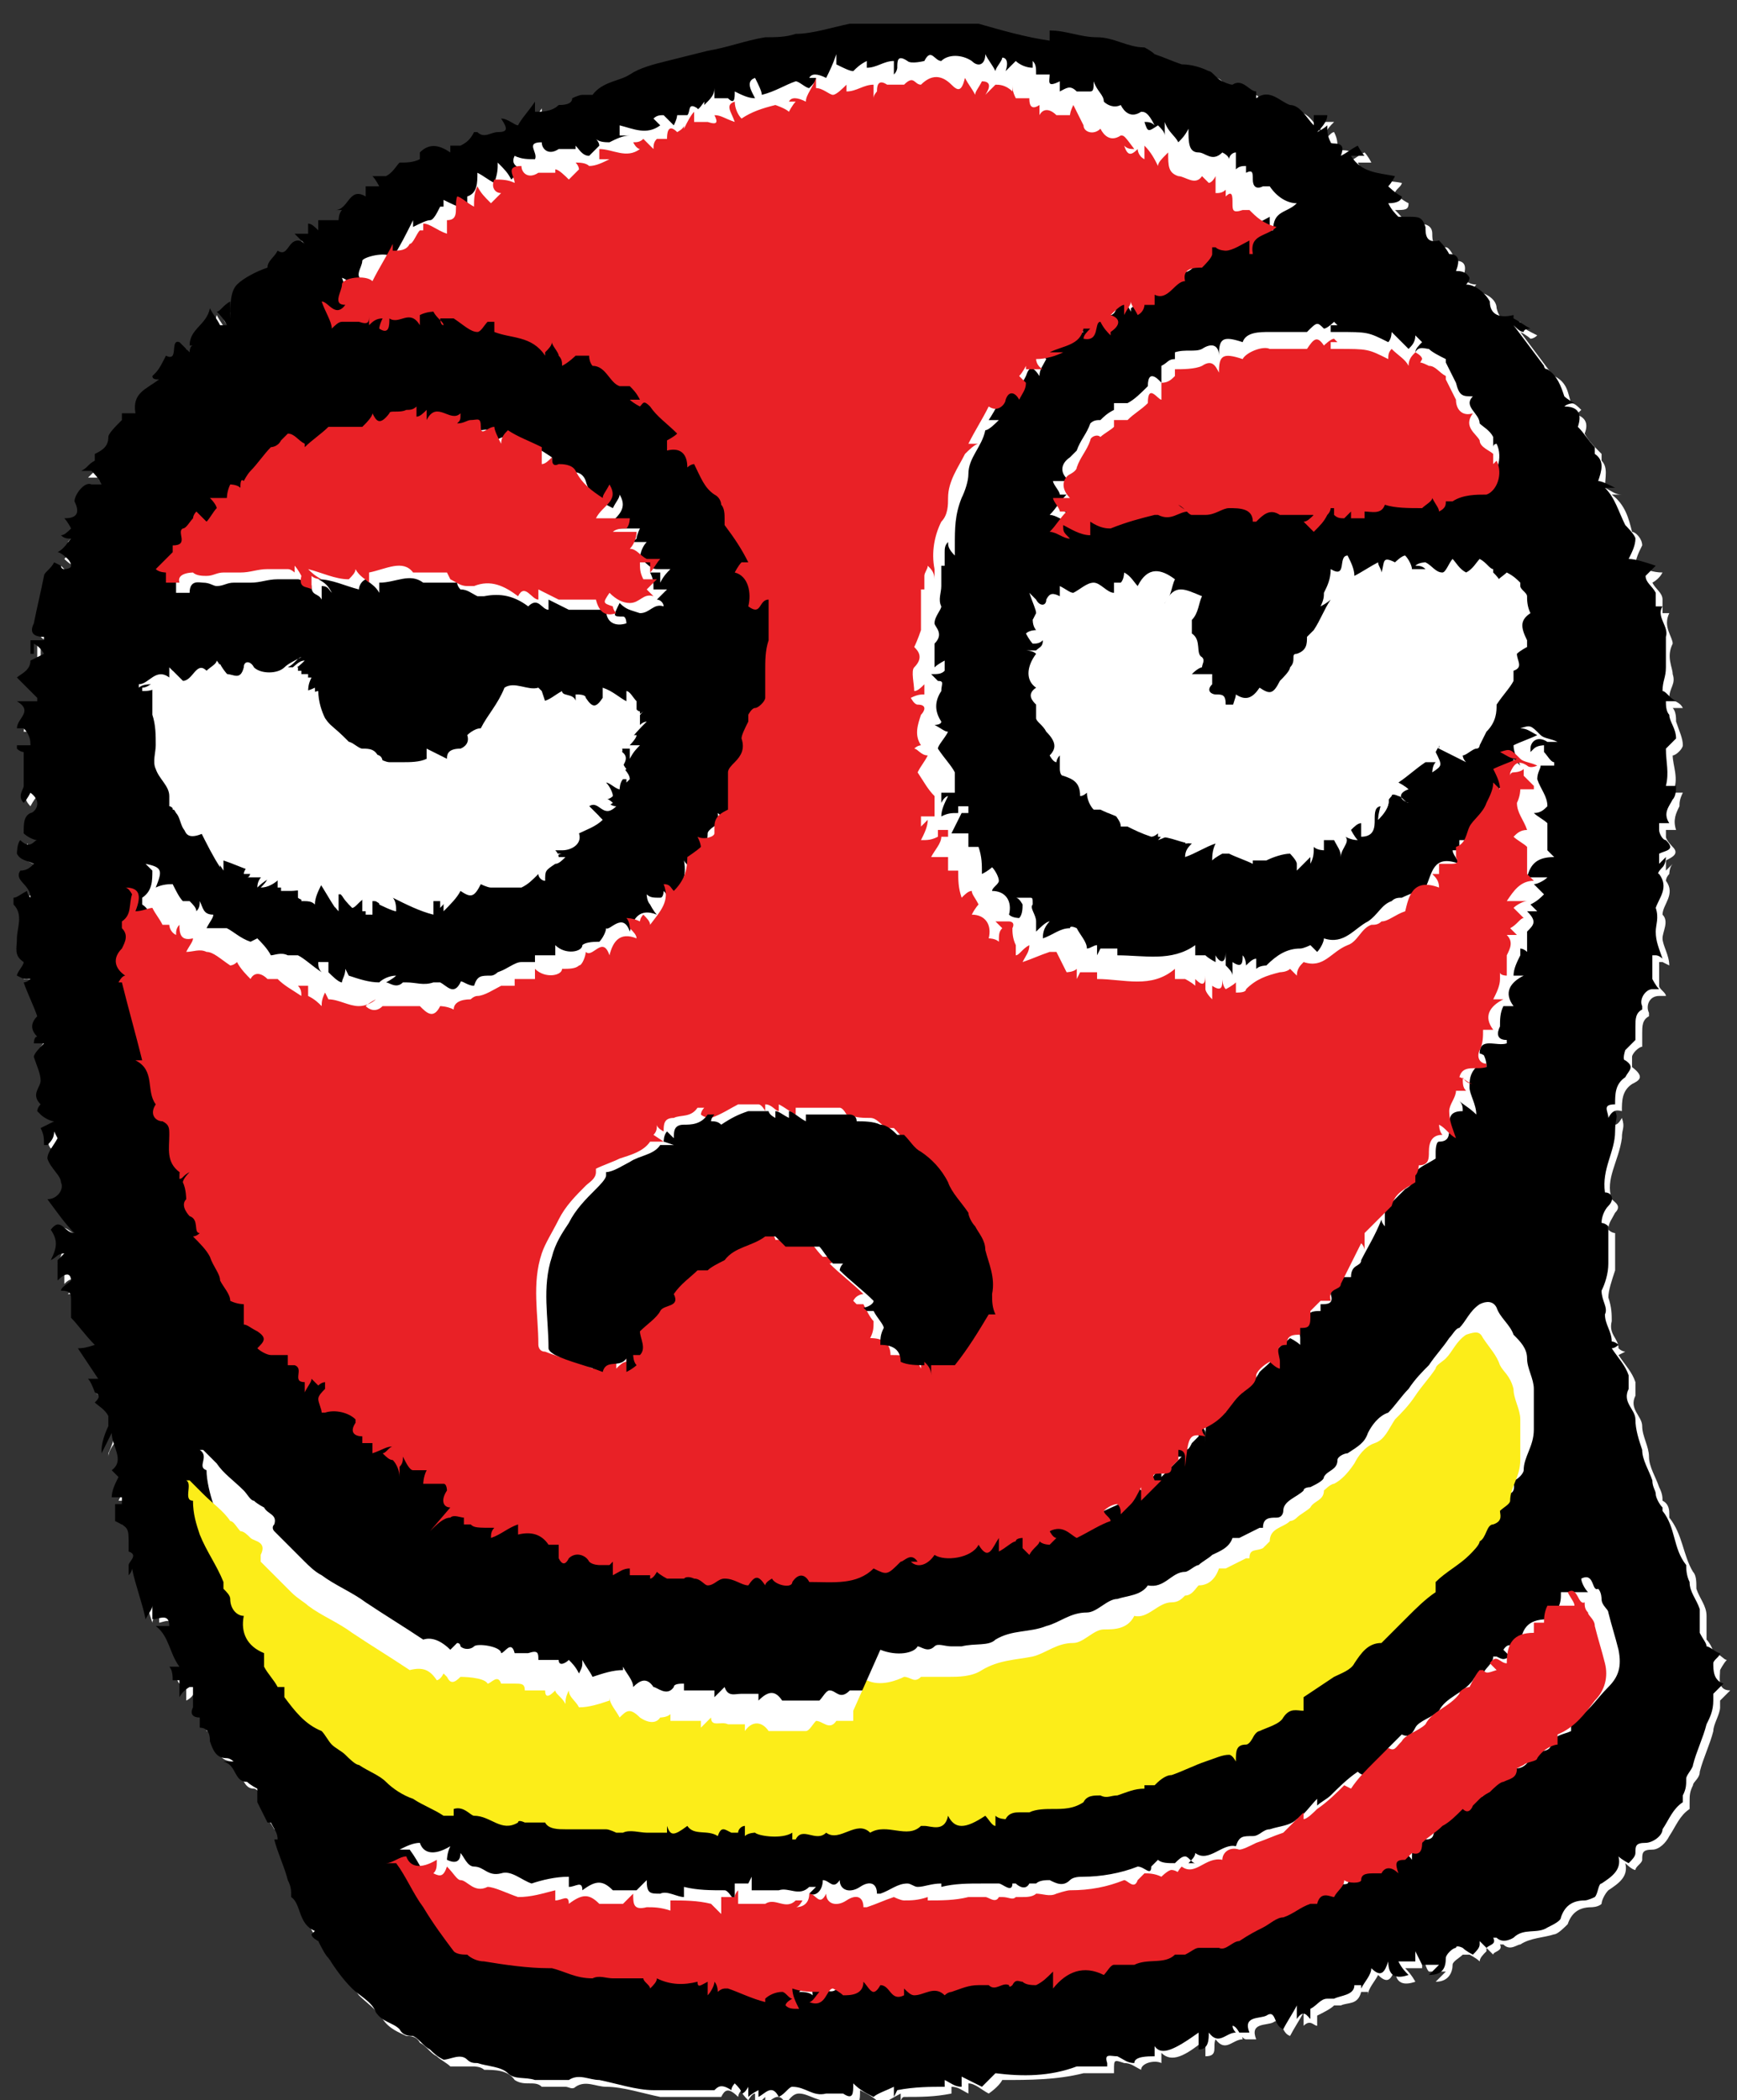 <?xml version="1.0" encoding="UTF-8"?>
<svg xmlns="http://www.w3.org/2000/svg" version="1.1" viewBox="0 0 51.3 62">
  <rect x="0" y="0" width="51.3" height="62" fill="#333333" stroke="none"/>
  <!-- Generator: Adobe Illustrator 28.7.1, SVG Export Plug-In . SVG Version: 1.2.0 Build 142)  -->
  <g>
    <g id="Layer_1">
      <g>
        <path d="M1.8,16.7c-.1.1-.2.2-.3.4-.1.4-.2.9-.3,1.4,0,.2-.1.4.3.4,0,0,0,0,0,.1-.1,0-.3,0-.4,0,0,.1,0,.3,0,.4,0,0,0,0,.1,0,0,0,0-.1,0-.3.1.1.2.2.3.3-.2,0-.4.2-.4.2,0,.3-.3.4-.4.5.2.2.4.4.6.6,0,0,0,0,0,.1-.2,0-.4,0-.6,0,.5.2,0,.5,0,.8,0,0,.2,0,.2,0,0,.2.1.4.2.5h-.4s0,0,0,.1c0,0,.2,0,.2.1,0,.3,0,.6,0,.9,0,0,0,0,0,.1-.2.1-.2.3,0,.5,0,0,.1-.2.2-.3.3.3,0,.5,0,.6-.3.2-.3.4-.2.6.1,0,.3.1.4.2-.1.2-.2.4-.5,0,0,.2-.2.3-.1.4,0,.1.3.2.5.3-.1,0-.2.1-.4.2-.2.3.4.4.3.8,0-.1-.1-.2-.1-.2-.1,0-.2.1-.4.2,0,0,0,.1,0,.2.3.3.2.7.1,1,0,.3-.1.5.2.7,0,.2-.2.3-.2.4.1,0,.2,0,.4.1-.1,0-.2,0-.2.1.1.3.3.7.4,1-.2.2-.2.4,0,.6,0,0,0,.1-.1.2h.3c-.1.2-.2.3-.3.4,0,0,0,0,0,0,0,.2.1.4.2.7.1.2-.3.5,0,.7,0,0,0,.1-.1.2,0,0,0,0,.1.1.1,0,.2.1.4.2-.2.1-.3.2-.4.2,0,.2,0,.4.1.5,0,0,0,0,.1,0,0-.1.1-.3.2-.4,0,0,.1.1.1.2-.1.2-.2.5-.3.6.2.2.4.4.4.7,0,.2-.1.5-.4.5.3.3.5.6.8,1-.3,0-.5-.5-.7-.1.2.3.2.5,0,.9.2,0,.3-.1.4-.2-.1.1-.2.2-.2.2,0,.2,0,.2,0,.3,0,0,0,.2,0,.3.3-.3.3,0,.4,0,0,.1-.2.2-.3.3.3,0,.4,0,.3.3,0,.2,0,.3,0,.5.2.2.4.5.7.8-.2,0-.3.1-.5.1.2.3.4.5.6.9-.2,0-.2,0-.3,0,0,.2,0,.4.2.4.2.1.1.2,0,.3.2.1.3.3.4.4,0,0,.1.2,0,.3,0,.2-.1.5-.2.7,0,0,0,.1,0,.1,0-.2.2-.4.3-.6,0,.4.4.7,0,1.1,0,0,.2.1.2.2,0,.2-.1.4-.2.6.1,0,.2,0,.3,0,0,0,0,.1,0,.2,0,0-.1,0-.2,0,0,0,0,0,0,0,0,.2,0,.3,0,.5.4.2.4.2.4.7,0,0,0,.2,0,.2.3,0,.1.2,0,.4,0,0,0,.2,0,.3,0,0,0,0,0,0,0,0,0-.1.1-.2.1.5.2.9.4,1.5,0-.1.1-.2.2-.4,0,0,0,0,0,0,0,.1,0,.2,0,.4.1,0,.4-.2.5.2-.2,0-.3,0-.4,0,.4.3.4.8.7,1.2-.1,0-.2,0-.3,0,0,.1,0,.3.1.4,0,0,.2,0,.2,0,0,0,0,0,0,0,0,.1,0,.3,0,.5.2-.1.2-.2.3-.3,0,0,0,0,.1,0,0,.2,0,.4,0,.6,0,.2,0,.3.2.3,0,.1,0,.3,0,.3.3,0,.2.2.3.4,0,.2.1.5.5.5,0,0,.1,0,.2.1,0,0,0,0,0,0-.1,0-.2,0-.3,0h0c.4.1.3.7.7.7.1,0,.2.2.3.2,0,.1,0,.3,0,.4,0,.2.2.4.3.6,0,0,0,0,.1,0,0,.2.1.3.2.5,0,0-.1,0-.1,0,.1.4.2.8.4,1.2,0,.1,0,.3.1.5.4.2.2.9.7,1,0,0,0,0-.1.1,0,0,.2.1.2.2.1.2.1.4.3.5.2.3.5.6.7.9.2.2.5.4.7.7.2.3.5.4.7.5.1,0,.3,0,.4.2.2.1.3.3.5.4.1.1.3.2.4.3.2,0,.4,0,.7,0,0,0,.2,0,.3.1.3,0,.7,0,.9.3.3.2.6,0,.8.2.2,0,.5,0,.7,0,.1,0,.2.1.3,0,.3-.2.6,0,.9,0,.5,0,1.1.2,1.6.3.3,0,.6,0,.8,0,.2,0,.3,0,.5,0,.1,0,.3,0,.5,0,.1-.2.2-.3.5,0,0,0,0-.1.1-.2,0,.1.1.2.2.3,0,0,.1-.2.2-.2,0,.1,0,.2,0,.3.1,0,.2-.1.3-.2,0,0,0,.1,0,.2.2-.1.4-.4.6,0,.1-.1.2-.3.4-.3.3,0,.6.3,1,.2,0,0,.4,0,.5,0,.3.2.3,0,.3-.3.2.1.4.2.6.4.1,0,.4-.2.6-.3,0,0,0,.2,0,.3,0-.2.1-.2.1-.2.5,0,.9,0,1.4-.1,0,0,0-.1,0-.2.2,0,.3.1.5.2,0,0,0,0,0,0,0,0,0-.2,0-.3.2,0,.4.2.6.3,0,0,.3-.2.4-.4.8,0,1.6,0,2.4-.2.3,0,.5,0,.9,0,0,0,0,0,0-.1,0-.3,0-.3.3-.2.2,0,.3.1.5.2,0-.2.4-.3.6-.2,0,0,0-.2,0-.3.3.3.7.1,1.3-.4v.5c.4,0,.2-.3.3-.5.3.4.5,0,.8,0,0,0,0-.1-.1-.2,0,0,0,0,0,0,0,0,.1.2.2.2,0,0,.2,0,.3,0-.2-.5.3-.4.5-.5.3-.2.2.3.5.4.1-.2.3-.5.4-.7,0,0,0,0,0,0,0,.1,0,.3,0,.4.2-.2.3,0,.4,0,0-.1,0-.2,0-.3.2-.1.4-.2.5-.3,0,0,.1,0,.2,0,.2-.1.5,0,.6-.4,0,0,.2,0,.2,0,0,0,0,.1,0,.1,0-.2.2-.4.3-.6.3.3.4.1.5-.2,0,.5.3.5.6.4,0,0-.1-.2-.3-.4.2,0,.3,0,.5,0,0-.1,0-.2,0-.3.1.1.1.3.2.4.1,0,.3,0,.5,0-.1.1-.2.2-.3.3.4,0,.5-.3.5-.5,0-.1.2-.2.3-.3,0,0,.2,0,.2,0,0,0,.2.1.3.2,0-.1.1-.2.2-.3,0,0,0,0,0-.1,0,0,.1.1.2.2,0-.1.3-.1.2-.3,0,0,0,0,.1,0,.2.2.4,0,.5,0,.3-.2.7-.2,1-.3.1,0,.3-.2.4-.3.1-.3.3-.5.7-.5,0,0,.2,0,.3-.1,0-.1.1-.3.2-.4.3-.2.6-.4.5-.8,0,0,0,0,0,0,0,0,.2.2.3.2,0-.1.2-.2.2-.3,0-.2,0-.3.3-.3.2,0,.4-.2.5-.4.2-.3.3-.6.6-.8,0,0,0-.1,0-.2,0-.2,0-.3.1-.5,0-.1.2-.2.2-.4.1-.4.3-.8.4-1.2,0-.2.2-.5.2-.7,0,0,0-.2,0-.2,0,0,.2-.2.3-.3-.4,0-.3-.4-.3-.6,0,0,.1-.2.2-.3-.1,0-.2-.2-.4-.2,0,0,0,0,0,0,0-.1-.1-.3-.2-.4,0-.2,0-.5,0-.7,0-.3-.2-.5-.3-.8,0-.2,0-.4-.1-.5-.3-.5-.3-1.1-.7-1.6,0,0,0,0,0-.1,0-.1,0-.3-.2-.4,0-.1,0-.2-.1-.4,0,0,0,0,0,0-.1-.3-.3-.6-.3-.9,0-.3-.2-.6-.2-.9,0-.3-.4-.5-.2-.9,0,0,0-.3,0-.4-.1-.3-.3-.5-.5-.8,0,0,0,0,.2-.1,0,0-.1,0-.2-.1,0,0,0,0,0,0,0-.3-.3-.4-.2-.8,0-.2,0-.4-.1-.7,0-.2.1-.5.2-.8,0-.4,0-.7,0-1.1,0,0-.1,0-.2-.1,0-.2.1-.3.2-.5.2-.2,0-.3-.1-.4,0,0,0,0,0,0-.2-.6.2-1.1.3-1.8,0-.3.1-.3,0-.6,0,0-.1.2-.2.2,0-.2-.2-.5.2-.4,0-.3,0-.6.3-.8.2-.1.4-.2,0-.5,0,0,0-.2,0-.3,0-.1.2-.3.3-.3,0-.2,0-.3,0-.4,0-.2,0-.4.2-.5,0,0,0,0,0-.1-.1-.2,0-.5.3-.5,0,0,.1,0,.2,0,0-.1-.2-.2-.2-.3,0-.2,0-.3,0-.5,0,0,0-.1,0-.2,0,0,0,0,.1,0,0,0,0,0,.2.1,0-.3-.2-.6-.2-.8,0-.2.2-.5,0-.7,0,0,0,0,0,0,0-.3.4-.6.1-1,0,0,0-.1.1-.2,0,0,0-.2.1-.3,0,0,0,0,0,0,0,0-.1.1-.2.2,0,0,0,0,0,0,0,0,0-.2,0-.3.2-.1.4-.2.2-.4,0,0-.2-.2-.2-.3,0,0,0,0,0-.2.1,0,.2,0,.3,0-.1-.3,0-.5.1-.7,0-.1,0-.2.1-.4h-.3c.2-.4,0-.8,0-1.1.1,0,.3-.2.3-.3,0-.2-.1-.4-.2-.7,0-.1,0-.3-.1-.4.1,0,.2,0,.3,0h0c-.1-.2-.3-.2-.4-.3,0-.3.2-.4.1-.7,0-.2-.2-.5,0-.9,0-.2-.3-.5-.1-.9,0,0-.1,0-.2,0,0-.2,0-.3,0-.4,0,0,0,0,0,0,0-.2-.2-.3-.3-.5,0,0,.2-.1.3-.3-.3,0-.5-.1-.8-.2,0-.2.1-.4.2-.6,0-.2-.2-.4-.3-.4-.1-.4-.2-.8-.6-1.1,0,0,.2,0,.3,0-.2,0-.3-.1-.5-.2,0-.3.1-.6-.1-.8,0,0,0-.1,0-.2-.2-.2-.4-.4-.5-.6q.2-.5-.4-.6c.2,0,.2,0,.3-.1-.1-.1-.2-.2-.3-.2-.1-.3-.1-.6-.5-.8,0,0-.1,0-.1-.1-.3-.4-.6-.8-.9-1.2,0,0,0,0,0,0,0,0,.2.1.3.2,0,0,.1,0,.2-.1-.2-.1-.4-.2-.5-.3,0-.1,0-.2,0-.4,0,0,0,0,0,0,0,0,0,.2,0,.3-.4,0-.6,0-.7-.4,0-.3-.4-.5-.7-.5,0,0,0-.1.1-.2-.2,0-.3-.1-.4-.2q.2-.5-.2-.5c-.1-.2-.2-.4-.3-.4-.4,0-.4-.2-.4-.4,0-.3-.3-.3-.5-.3-.1,0-.2,0-.3,0,0-.1-.2-.3-.3-.4.3,0,.4,0,.4-.2-.2-.1-.3-.2-.4-.3,0-.1.2-.2.2-.3-.5-.1-1,0-1.3-.6.2,0,.3,0,.4,0-.1-.2-.2-.3-.2-.3-.2.1-.3.2-.5.3.3-.5-.2-.3-.3-.4,0-.2,0-.3-.1-.5-.1,0-.2.2-.3.2,0,0,0,0,0,0,0-.2.2-.4.3-.5-.2,0-.3,0-.4,0,0,0,0,.1,0,.3-.2-.3-.4-.6-.7-.6-.3,0-.6-.5-1-.2,0,0,0-.2,0-.2-.2,0-.4-.4-.7-.2,0,0-.2,0-.3-.1-.1,0-.2-.3-.4-.3-.3-.1-.5-.2-.8-.2-.3,0-.5-.2-.8-.3,0,0-.2-.2-.3-.2-.5,0-.9-.3-1.4-.3-.5,0-.9-.1-1.4-.2,0,0,0,0,0,0,0,0,0,.2,0,.3,0,0,0,0,0,0-.7-.2-1.4-.4-2.1-.5-.3,0-.7,0-1.1,0-.4,0-.7,0-1.1,0-.5,0-1,0-1.6,0-.5,0-1.1.2-1.6.3-.3,0-.6,0-.9.1-.6.1-1.1.3-1.7.4-.4.1-.8.2-1.2.3-.4,0-.8.2-1.1.4-.4.2-.9.2-1.1.6,0,0-.2,0-.3,0-.1,0-.3,0-.3.1,0,.3-.2.2-.4.2-.2,0-.4.1-.7.2,0,0,0,0,0,0,0,0,0-.2,0-.3-.2.3-.3.5-.5.7-.2,0-.3-.1-.5-.2.2.3.1.4-.1.4-.2,0-.4.2-.6,0,0,0-.1,0-.1,0-.2.1-.3.2-.4.4,0,0-.2,0-.3,0,0,0,0,0,0,.2-.3-.2-.6-.3-.9,0,0,0,0,.2,0,.2-.2,0-.4,0-.6.1,0,0,0,0,0,0-.1.1-.2.3-.4.4,0,0-.2,0-.4,0,0,.1.1.2.2.3-.1,0-.3,0-.4,0,0,0,0,.2,0,.3-.5-.2-.6.4-.9.4,0,0,0,0,0,0,0,0,.1,0,.2,0,0,.1-.1.2-.1.3-.2,0-.4,0-.6,0,0,0,0,.2,0,.3-.1,0-.2-.1-.3-.2,0,.1,0,.2,0,.3-.1,0-.2,0-.4,0,.1.2.2.3.3.3,0,0,0,0,0,0,0,0-.2-.1-.2-.1-.3,0-.2.5-.6.3,0,.2-.2.3-.3.5-.3.1-.7.3-.9.5-.2.3-.3.6-.2,1,0,0,0,0,0,0,0-.2,0-.3,0-.5-.2.1-.3.2-.4.3,0,.1.2.3.3.4,0,0-.1,0-.2,0-.1-.2-.2-.3-.3-.5-.1.5-.6.6-.6,1.1,0,0,.1,0,.1-.1h0c0,.1,0,.2-.1.3,0,0-.2-.1-.3-.3-.3,0,0,.7-.4.4-.1.2-.2.3-.3.5,0,0,0,0-.1.1,0,0,.1,0,.2.1-.4.2-.8.4-.7,1-.1,0-.2,0-.4,0,0,.1,0,.2,0,.2-.2.2-.4.4-.4.5,0,.3-.2.4-.4.5,0,0,0,.2,0,.2-.1,0-.2.1-.4.3.2,0,.3,0,.3,0,0,0,0,0,0,0,0,.1.2.2.3.4-.1,0-.2,0-.3,0-.2,0-.6.4-.5.5.2.4,0,.5-.3.5,0,.1.1.2.2.3-.1,0-.2.1-.3.2.1,0,.2,0,.3.1-.2.1-.3.3-.4.4,0,0,.2.2.3.2,0,0,0,.1.1.2,0,0-.2.1-.2.1,0,0-.1,0-.1-.1Z" fill="#fff"/>
        <path d="M1.8,16.7s0,.1.1.1c0,0,.2,0,.2-.1,0,0,0-.1-.1-.2,0,0-.2-.2-.3-.2.2-.1.3-.3.4-.4-.1,0-.2,0-.3-.1.1,0,.2-.1.3-.2,0,0-.1-.2-.2-.3.3,0,.5-.1.3-.5,0-.2.3-.6.5-.5,0,0,.2,0,.3,0-.1-.2-.2-.3-.3-.4,0,0,0,0,0,0,0,0-.2,0-.3,0,.2-.1.2-.2.4-.3,0,0,0,0,0-.2.2-.1.4-.2.4-.5,0-.1.2-.3.4-.5,0,0,0,0,0-.2.1,0,.3,0,.4,0-.1-.6.3-.7.7-1-.1,0-.2,0-.2-.1,0,0,0,0,.1-.1.1-.1.2-.3.3-.5.4.2.1-.5.4-.4.1.1.2.2.3.3,0,0,0-.2.1-.2h0s0,0-.1,0c0-.5.5-.6.6-1.1.1.2.2.3.3.5,0,0,.1,0,.2,0-.1-.2-.2-.3-.3-.4.1,0,.2-.2.4-.3,0,.2,0,.3,0,.5,0,0,0,0,0,0,0-.4,0-.8.2-1,.2-.2.6-.4.9-.5,0-.2.2-.3.3-.5.3.2.3-.3.6-.3,0,0,.1,0,.2.1,0,0,0,0,0,0,0,0-.2-.2-.3-.3.1,0,.3,0,.4,0,0-.1,0-.2,0-.3.1,0,.2.1.3.2,0-.1,0-.2,0-.3.2,0,.4,0,.6,0,0,0,0-.2.1-.3,0,0-.1,0-.2,0,0,0,0,0,0,0,.4,0,.4-.7.9-.4,0,0,0-.2,0-.3.1,0,.3,0,.4,0,0,0-.1-.2-.2-.3.2,0,.3,0,.4,0,.2-.1.3-.3.4-.4,0,0,0,0,0,0,.2,0,.4,0,.6-.1,0,0,0-.1,0-.2.3-.3.6-.2.9,0,0,0,0-.2,0-.2.1,0,.2,0,.3,0,.2-.1.3-.2.4-.4,0,0,.1,0,.1,0,.2.2.4,0,.6,0,.3,0,.3-.1.1-.4.2,0,.4.2.5.2.1-.2.3-.4.5-.7,0,.2,0,.3,0,.3,0,0,0,0,0,0,.2,0,.5,0,.7-.2.1,0,.4,0,.4-.2,0,0,.2-.1.3-.1,0,0,.3,0,.3,0,.3-.4.8-.4,1.1-.6.3-.2.7-.3,1.1-.4.4-.1.8-.2,1.2-.3.6-.1,1.1-.3,1.7-.4.3,0,.6,0,.9-.1.5,0,1.1-.2,1.6-.3.5,0,1,0,1.6,0,.4,0,.7,0,1.1,0,.4,0,.7,0,1.1,0,.7.2,1.4.4,2.1.5,0,0,0,0,0,0,0,0,0-.2,0-.3,0,0,0,0,0,0,.5,0,.9.2,1.4.2.5,0,.9.3,1.4.3,0,0,.2.1.3.2.3.1.5.2.8.3.3,0,.6.1.8.2.1,0,.2.2.4.3,0,0,.2.1.3.1.3-.2.5.2.7.2,0,0,0,.1,0,.2.4-.3.7.1,1,.2.3,0,.5.4.7.6,0-.1,0-.2,0-.3.1,0,.3,0,.4,0,0,.2-.2.4-.3.5,0,0,0,0,0,0,0,0,.2-.1.3-.2,0,.2,0,.3.1.5,0,.1.5-.1.3.4.2-.1.3-.2.5-.3,0,0,.1.2.2.3-.2,0-.3,0-.4,0,.3.5.8.5,1.3.6,0,0-.1.2-.2.3,0,0,.2.2.4.3,0,.1-.1.2-.4.2.1.2.2.3.3.4,0,0,.2,0,.3,0,.3,0,.4,0,.5.3,0,.2,0,.5.4.4,0,0,.2.2.3.4q.4,0,.2.5c.1,0,.3,0,.4.2,0,0,0,.1-.1.2.3,0,.6.3.7.5,0,.4.3.5.7.4,0,0,0-.2,0-.3,0,0,0,0,0,0,0,.1,0,.2,0,.4.2.1.3.2.5.3,0,0-.2,0-.2.1-.1,0-.2-.1-.3-.2,0,0,0,0,0,0,.3.4.6.8.9,1.2,0,0,0,.1.1.1.3.2.4.5.5.8,0,0,.1.1.3.2,0,0-.2,0-.3.1q.6,0,.4.6c.2.2.3.4.5.6,0,0,0,.1,0,.2.3.2.2.5.1.8.1,0,.3.1.5.2-.2,0-.2,0-.3,0,.3.3.4.7.6,1.1,0,0,.3.3.3.4,0,.2-.1.4-.2.6.2,0,.5.1.8.2-.1.1-.2.2-.3.3,0,.2.2.3.3.5,0,0,0,0,0,0,0,.1,0,.3,0,.4,0,0,.1,0,.2,0-.2.3.2.6.1.9,0,.3,0,.6,0,.9,0,.3-.1.4-.1.7.1,0,.2.2.4.3h0c0,0-.2,0-.3,0,0,.1,0,.3.1.4,0,.2.2.4.2.7,0,0-.2.2-.3.3,0,.4.1.7,0,1.1.1,0,.2,0,.3,0,0,.1,0,.3-.1.4-.1.2-.3.4-.1.7-.1,0-.2,0-.3,0,0,0,0,.1,0,.2,0,.1.1.3.2.3.3.3,0,.3-.2.4,0,0,0,.2,0,.3,0,0,0,0,0,0,0,0,.1-.1.2-.2,0,0,0,0,0,0,0,0,0,.2-.1.3,0,0-.2.2-.1.2.3.4,0,.7-.1,1,0,0,0,0,0,0,.1.3,0,.5,0,.7,0,.3.1.5.2.8,0,0-.1-.1-.2-.1,0,0-.1,0-.1,0,0,0,0,0,0,.2,0,.2,0,.4,0,.5,0,0,.1.2.2.3,0,0-.1,0-.2,0-.2,0-.4.3-.3.5,0,0,0,.1,0,.1-.2.1-.2.3-.2.5,0,.1,0,.2,0,.4,0,0-.2.2-.3.3,0,0-.1.3,0,.3.3.2.1.3,0,.5-.3.2-.3.5-.3.8-.4,0-.2.2-.2.4,0,0,.1-.2.2-.2.1.2,0,.2,0,.6,0,.6-.4,1.1-.3,1.8,0,0,0,0,0,0,.2,0,.3.2.1.4-.1.1-.2.3-.2.5,0,0,.1,0,.2.1,0,.4,0,.7,0,1.1,0,.3-.1.6-.2.8,0,.3.2.5.1.7,0,.3.2.5.2.8,0,0,0,0,0,0,0,0,.1,0,.2.1,0,0-.1.1-.2.1.2.3.4.5.5.8,0,0,0,.4,0,.4-.2.4.2.6.2.9,0,.3.1.6.2.9,0,.3.2.6.3.9,0,0,0,0,0,0,0,.2.1.3.1.4,0,.1.1.3.2.4,0,0,0,0,0,.1.4.5.3,1.1.7,1.6,0,.1,0,.3.1.5,0,.3.2.5.3.8,0,.3,0,.5,0,.7.1.2.2.3.2.4,0,0,0,0,0,0,.1,0,.3.2.4.2,0,.1-.2.2-.2.3,0,.2,0,.5.3.6-.1.1-.2.2-.3.3,0,0,0,.1,0,.2,0,.3-.1.5-.2.7-.1.4-.3.8-.4,1.2,0,.1-.2.3-.2.4,0,.2,0,.3-.1.5,0,0,0,.2,0,.2-.3.2-.4.5-.6.8,0,.2-.3.4-.5.4-.3,0-.3.1-.3.3,0,.1-.1.2-.2.3,0,0-.2-.1-.3-.2,0,0,0,0,0,0,.1.4-.2.6-.5.8-.1,0-.1.3-.2.4,0,0-.2.1-.3.1-.4,0-.6.2-.7.5,0,.1-.2.2-.4.3-.3.2-.7,0-1,.3,0,0-.3.2-.5,0,0,0,0,0-.1,0,.1.2-.1.2-.2.3,0,0-.1-.1-.2-.2,0,0,0,.1,0,.1,0,.1-.1.2-.2.3,0,0-.2-.1-.3-.2,0,0-.2-.1-.2,0-.1,0-.3.2-.3.3,0,.3-.1.5-.5.5.1-.1.2-.2.3-.3-.2,0-.4,0-.5,0,0,0-.1-.2-.2-.4,0,.1,0,.2,0,.3-.1,0-.3,0-.5,0,.1.2.2.3.3.4-.3.1-.6.1-.6-.4-.1.3-.2.5-.5.2,0,.2-.2.4-.3.6,0,0,0-.1,0-.1,0,0-.2,0-.2,0,0,.3-.4.3-.6.4,0,0-.2,0-.2,0-.2,0-.3.2-.5.3,0,0,0,.1,0,.3-.1-.1-.2-.3-.4,0,0-.1,0-.3,0-.4,0,0,0,0,0,0-.1.2-.3.5-.4.7-.3-.1-.2-.6-.5-.4-.2.1-.7,0-.5.5,0,0-.2,0-.3,0,0,0-.1-.2-.2-.2,0,0,0,0,0,0,0,0,0,.1.1.2-.3,0-.5.4-.8,0,0,.2,0,.5-.3.5v-.5c-.7.5-1.1.7-1.3.4,0,.1,0,.2,0,.3-.2,0-.6,0-.6.2-.2,0-.3-.1-.5-.2-.2,0-.4-.1-.3.2,0,0,0,0,0,.1-.3,0-.6,0-.9,0-.8.3-1.6.3-2.4.2-.2.2-.3.3-.4.4-.2-.1-.4-.2-.6-.3,0,.1,0,.2,0,.3,0,0,0,0,0,0-.2,0-.3-.1-.5-.2,0,0,0,0,0,.2-.4,0-.9,0-1.4.1,0,0,0,0-.1.2,0-.2,0-.2,0-.3-.2.1-.5.2-.6.3-.2-.1-.4-.2-.6-.4,0,.3,0,.5-.3.3-.1,0-.4,0-.5,0-.4.1-.6-.2-1-.2-.1,0-.2.2-.4.3-.2-.4-.4-.1-.6,0,0,0,0-.1,0-.2,0,0-.2.1-.3.2,0-.1,0-.2,0-.3,0,0-.1.2-.2.2,0-.1-.1-.2-.2-.3,0,0-.1.1-.1.2-.3-.2-.4-.1-.5,0-.2,0-.4,0-.5,0-.2,0-.3,0-.5,0-.3,0-.6,0-.8,0-.5,0-1.1-.2-1.6-.3-.3,0-.6-.2-.9,0,0,0-.2,0-.3,0-.2,0-.5,0-.7,0-.3-.1-.6,0-.8-.2-.2-.2-.6-.2-.9-.3-.1,0-.2,0-.3-.1-.2-.2-.5,0-.7,0-.2-.1-.3-.2-.4-.3-.2-.1-.3-.3-.5-.4-.1,0-.3,0-.4-.2-.2-.2-.5-.2-.7-.5-.1-.3-.5-.5-.7-.7-.3-.3-.5-.6-.7-.9-.1-.1-.2-.3-.3-.5,0,0-.2-.1-.2-.2,0,0,0,0,.1-.1-.5-.2-.4-.8-.7-1,0-.2,0-.3-.1-.5-.1-.4-.3-.8-.4-1.2,0,0,0,0,.1,0,0-.2-.1-.3-.2-.5,0,0-.1,0-.1,0-.1-.2-.2-.4-.3-.6,0-.1,0-.3,0-.4,0,0-.2-.1-.3-.2-.4,0-.3-.5-.7-.6h0c.1,0,.2,0,.3,0,0,0,0,0,0,0,0,0-.1-.1-.2-.1-.3,0-.4-.2-.5-.5,0-.1,0-.4-.3-.4,0,0,0-.2,0-.3-.2,0-.3-.1-.2-.3,0-.2,0-.4,0-.6,0,0,0,0-.1,0,0,0-.2.1-.3.3,0-.2,0-.4,0-.5,0,0,0,0,0,0,0,0-.2,0-.2,0,0-.1,0-.3-.1-.4,0,0,.1,0,.3,0-.3-.4-.3-.9-.7-1.2.1,0,.3,0,.4,0,0-.4-.3-.2-.5-.2,0-.1,0-.2,0-.4,0,0,0,0,0,0,0,.1-.1.2-.2.4-.1-.5-.3-1-.4-1.5,0,0,0,.1-.1.2,0,0,0,0,0,0,0,0,0-.2,0-.3,0-.1.3-.3,0-.4,0,0,0-.1,0-.2,0-.5,0-.5-.4-.7,0-.2,0-.3,0-.5,0,0,0,0,0,0,0,0,0,0,.2,0,0,0,0-.2,0-.2,0,0-.2,0-.3,0,0-.2.1-.4.2-.6,0,0-.1-.1-.2-.2.4-.3,0-.7,0-1.1-.1.2-.2.4-.3.6,0,0,0,0,0-.1,0-.2.1-.5.2-.7,0,0,0-.2,0-.3-.1-.2-.3-.3-.4-.4.1-.1.2-.2,0-.3,0,0-.1-.3-.2-.4.1,0,.2,0,.3,0-.2-.3-.4-.6-.6-.9.1,0,.2,0,.5-.1-.3-.3-.5-.6-.7-.8,0-.2,0-.4,0-.5,0-.2,0-.3-.3-.3,0-.1.2-.2.3-.3,0,0,0-.4-.4,0,0-.1,0-.2,0-.3,0,0,0-.2,0-.3,0,0,0,0,.2-.2-.2,0-.2.1-.4.2.2-.4.2-.6,0-.9.3-.4.4.1.7.1-.3-.3-.5-.6-.8-1,.3,0,.5-.3.4-.5,0-.2-.3-.4-.4-.7,0-.2.2-.4.3-.6,0,0,0,0-.1-.2,0,.2-.1.3-.2.4,0,0,0,0-.1,0,0-.2,0-.3-.1-.5,0,0,.2-.1.4-.2-.1,0-.3-.1-.4-.2,0,0,0,0-.1-.1,0,0,0-.1.1-.2-.3-.3,0-.5,0-.7,0-.2-.1-.4-.2-.7,0,0,0,0,0,0,0-.1.2-.3.3-.4h-.3c0,0,0-.2.1-.2-.2-.2-.2-.4,0-.6-.1-.3-.3-.7-.4-1,0,0,.1,0,.2-.1-.2,0-.2,0-.4-.1,0-.1.2-.3.2-.4-.3-.2-.2-.4-.2-.7,0-.3.2-.7-.1-1,0,0,0-.1,0-.2.1,0,.2-.1.4-.2,0,0,0,.1.1.2,0-.4-.5-.5-.3-.8.2,0,.3-.1.4-.2-.2-.1-.4-.1-.5-.3,0,0,0-.3.1-.4.3.3.4,0,.5,0-.1,0-.3-.1-.4-.2,0-.3,0-.5.2-.6.1,0,.4-.3,0-.6,0,0-.1.2-.2.3-.2-.2,0-.4,0-.5,0,0,0,0,0-.1,0-.3,0-.6,0-.9,0,0-.1,0-.2-.1,0,0,0,0,0-.1h.4c0-.1,0-.3-.2-.5,0,0-.1,0-.2,0,0-.3.5-.5,0-.8.2,0,.4,0,.6,0,0,0,0,0,0-.1-.2-.2-.4-.4-.6-.6.1-.1.4-.2.4-.5,0,0,.2-.1.4-.2,0,0-.1-.2-.3-.3,0,.1,0,.2,0,.3,0,0,0,0-.1,0,0-.1,0-.3,0-.4.2,0,.3,0,.4,0,0,0,0,0,0-.1-.4,0-.4-.2-.3-.4.1-.5.2-.9.3-1.4,0-.1.2-.2.3-.4ZM13.3,44.5c.2-.1.4-.3.6-.4,0,0,.2,0,.4,0,0,0,0,.1,0,.2,0,0,.2,0,.2,0,0,.2.2.2.7.1,0,.1,0,.2-.1.3,0,0,0,0,0,0,.3-.1.5-.2.8-.4,0,0,0,.2,0,.3.3-.1.6,0,.9.3.1,0,.2,0,.3,0,0,.2-.1.3,0,.4.1.1.2,0,.3,0,.2-.2.4,0,.6.1,0,0,.2,0,.3.1,0,0,.2,0,.3,0,0,0-.1.1-.2.2,0,0,0,0,0,0,0,0,.2-.1.3-.3,0,.2,0,.3,0,.4.2,0,.3-.1.5-.2,0,.1,0,.2,0,.2.2,0,.4,0,.6,0,0,0,0,0,0,.1,0,0,.1-.1.2-.2,0,0,.2.1.3.2.2,0,.5,0,.5,0,.1-.2.2-.1.3,0,.1,0,.3.1.4.2.2,0,.4-.2.5-.2.2,0,.4.1.7.2.2-.2.3-.2.5,0,0,0,.2-.1.2-.2.1.2.5.3.6.1.2-.4.3-.2.5,0,.7,0,1.4,0,1.9-.4.4.3.4.2.8-.2.1-.1.3-.4.5,0,0,0-.1,0-.2,0,.3.1.5,0,.7-.2.3.3,1.2.1,1.3-.3.3.5.4.1.6-.2,0,.2,0,.3,0,.4.2-.1.3-.2.5-.3,0,0,.2,0,.2-.1,0,0,0,.2,0,.3,0,0,0,0,.2.2.1-.1.2-.2.3-.4.1,0,.2.1.3.1,0,0,.1-.1.2-.2,0,0-.1-.1-.2-.2.4-.2.6,0,.8.2.4-.2.7-.3,1-.5,0,0-.1-.2-.2-.3.2,0,.3-.1.4-.2,0,.1,0,.2.1.3,0,0,.2-.2.3-.3.1-.2.2-.3.3-.5,0,0,0,0,0,0,0,.1,0,.2,0,.4.2-.2.4-.4.6-.6,0,0-.2,0-.2,0,0-.2,0-.3.2-.2.2,0,.2,0,.3-.2,0,0,.2-.2.2-.2,0,0,0,0,0,0,0-.1,0-.2,0-.3.1,0,.2.1.2.2,0,0,0,.2,0,.3,0,0,0,0,0,0,0-1,.1-1,.6-.9,0-.1,0-.2-.1-.2.2-.2.4-.3.6-.4.2-.2.4-.4.5-.6.2-.2.4-.3.5-.6,0-.1.3-.3.4-.4,0,0,.2.1.3.2,0,0,0-.2,0-.2,0-.2-.2-.5.2-.5,0-.3.2-.3.4-.3,0,0,0-.1,0-.2.2,0,.4,0,.3-.3,0,0,0-.2,0-.2,0-.1.2-.2.3-.3,0,0,.2,0,.3,0,0-.4.3-.3.3-.5.2-.4.4-.7.6-1.2,0,.1.1.2.1.2,0,0,0,0,0,0,0-.1,0-.2,0-.3,0,0,0-.2,0-.2.2-.2.4-.4.6-.6,0,0,.2-.1.2-.2,0-.4.4-.5.7-.7,0,0,0-.1,0-.2,0,0,0-.3.1-.3.3,0,.3-.2.3-.4,0-.3,0-.5.4-.5,0-.1,0-.2-.1-.3,0,0,0,0,0,0,.1.1.3.2.5.4,0-.3-.2-.6-.2-.8,0-.2,0-.4.2-.6,0,0,.2,0,.3,0,0-.1,0-.2-.1-.4.2,0,.2.1.3.2,0,0,0,0,0,0-.1,0-.3-.2-.4-.2,0-.5.5-.2.8-.3,0,0,0-.1,0-.1-.3,0-.3-.2-.2-.4,0-.2,0-.4.1-.6,0,0,.2,0,.3,0-.3-.4-.1-.7.3-.9-.2,0-.3,0-.3,0,0-.2.1-.4.2-.6,0,0,0-.1,0-.2,0,0,.1,0,.2.1,0-.1,0-.3,0-.4,0,0,0-.2,0-.2.2-.2.3-.3,0-.6.2,0,.3,0,.3,0,0,0-.2-.2-.2-.2.2-.1.3-.2.4-.3,0,0-.2-.2-.3-.3.1,0,.3-.1.4-.2,0,0,0,0,0,0h-.6c.1-.4.3-.6.8-.6-.1-.1-.2-.2-.2-.2,0-.3,0-.6,0-.8-.1-.1-.3-.2-.4-.3.2,0,.3-.1.4-.2,0-.3-.2-.5-.3-.8,0,0,0,0,0,0,0-.2.1-.3.1-.4.1,0,.2,0,.4,0,0,0,0,0,0-.1-.1,0-.2-.2-.3-.3,0,0,0-.1,0-.2,0,0-.2,0-.3.1,0,0,0,0-.1.1,0,0,0,0,0,0,0,0,0,0,0-.1,0-.2.2-.4.5-.2,0,0,.2,0,.3,0-.2-.1-.4-.1-.5-.2-.3-.3-.3-.3-.6-.2.2,0,.3.1.5.2,0,0,0,0,0,0-.2.1-.5.2-.7.3,0,.2.1.4.2.6,0,0,0,0,0,0,0,0-.2-.2-.2-.2,0,.2-.1.4-.2.6-.1.2-.4.4-.5.7-.1.2,0,.5-.4.6,0,0-.1.2,0,.3,0,.2,0,.3-.2.2,0,0-.2,0-.3,0,0,.1,0,.2,0,.3,0,0-.1,0-.2,0,0,.1.1.2.2.4-.8-.3-.8.3-1,.7-.2.1-.5.2-.7.3,0,0,0,0,0,0-.1,0-.2,0-.3.1-.3.1-.4.4-.7.6-.4.2-.7.7-1.3.5,0,.1-.1.3-.2.4,0,0-.1-.1-.2-.2,0,0-.2.1-.3.1-.4,0-.7.2-1,.5,0,0-.2,0-.3.1,0,0,0-.2,0-.3-.1,0-.2.1-.3.2,0,0,0-.2-.1-.3,0,0,0,0,0,0,0,.2,0,.4-.3.2,0,.1,0,.2,0,.4,0-.1-.1-.2-.2-.3,0-.1,0-.3,0-.4,0,0,0,0,0,0,0,.4-.2.3-.3.1,0,0,0,.2,0,.2,0,0-.2-.1-.3-.2,0,0-.2,0-.3,0v-.3c-.7.5-1.5.3-2.3.3,0,0,0-.2,0-.2-.2,0-.3,0-.5,0,0,0,0,0-.1.2,0-.1,0-.2,0-.3-.1,0-.2.1-.3.1,0-.2-.2-.4-.3-.6,0,0-.2-.1-.2,0-.3,0-.5.2-.8.3,0,0,0,0,0,0,0-.1,0-.3.2-.5-.1,0-.3.2-.4.3,0-.1,0-.2,0-.3,0-.2-.2-.4-.1-.5,0-.2,0-.2-.1-.2,0,0-.2,0-.4,0,.1,0,.2.2.2.2,0,.1,0,.3-.1.4,0,0-.2,0-.3-.1.1-.4-.1-.7-.5-.7,0-.1.2-.2.2-.3,0-.1-.1-.3-.2-.4,0,0-.1.1-.3.2,0-.3,0-.5-.1-.8,0,0-.2,0-.3,0,0-.1,0-.3,0-.4-.2,0-.3,0-.5,0,.1-.2.2-.4.3-.6,0,0,.1,0,.2,0,0,0,0-.2,0-.2,0,0-.2,0-.3,0v.2c-.2,0-.3,0-.5.1,0-.2.1-.4.2-.6,0,0,0,0,0,0,0,0-.1,0-.2.2,0-.1,0-.2,0-.3.1,0,.3,0,.4,0,0-.2,0-.4,0-.6,0,0,0,0,0,0-.1-.2-.3-.4-.5-.7,0-.1.2-.3.3-.5-.1,0-.2-.1-.4-.2,0,0,.2,0,.2-.1-.2-.3-.2-.6,0-.9,0-.2.1-.3-.1-.3,0,0,0,0-.2-.2.2,0,.3,0,.4-.1,0-.1,0-.2,0-.3,0,0-.2.1-.3.2,0-.3,0-.6,0-.7.3-.3,0-.5,0-.6,0-.2.2-.4.2-.5-.1-.2,0-.4,0-.6,0-.2,0-.4,0-.6,0,0,0,0,.1,0,0-.1,0-.3,0-.4,0-.1,0-.2.1-.3,0,.1,0,.2.2.4,0-.2,0-.2,0-.3,0-.5,0-.9.2-1.4.1-.2.2-.5.2-.7,0-.5.4-.8.5-1.3,0,0,0,0,0,0,.1,0,.3-.2.4-.3,0,0,0,0,0,0-.1,0-.2,0-.3,0,.2-.3.4-.7.6-1.1.3.2.4,0,.5-.2.1-.3.2-.3.4,0,0-.2.1-.3.2-.5,0,0-.1-.1-.2-.2,0-.1.2-.2.2-.3,0,0,0,0,0,.1h.5c0,0,0-.2-.2-.3.3,0,.5,0,.8-.1h0c-.1-.1-.3-.1-.4-.1.4-.2.8-.3,1-.7,0,0,.1,0,.2,0,0,0-.1.2-.2.3.5.1.3-.4.5-.5.1.1.2.2.3.4v-.3s0,0,0,0c0,0,0,.1,0,.2.3-.2.2-.3,0-.5.1,0,.3-.2.4-.3v.3c.1-.2.2-.3.2-.4,0,.1.1.2.2.4,0-.1.1-.2.2-.3,0,0,.2,0,.3,0v-.3c.5.2.6-.3.9-.4,0-.4.3-.3.5-.4.1,0,.2-.2.3-.4,0,0,0,0,0-.2,0,0,0,0,.1,0,.1,0,.2.2.3.1.2,0,.5-.2.7-.3v.4s0,0,.1,0c0-.6.4-.5.7-.8-.3,0-.6-.2-.8-.5,0,0-.2,0-.2,0-.2.1-.3,0-.3-.2,0-.2,0-.3-.2-.2,0,0,0-.2,0-.2-.1,0-.2,0-.3.1,0-.2,0-.3,0-.5-.1,0-.2.1-.2.2,0,0,0-.1-.2-.2-.3.3-.5,0-.7,0-.3,0-.3-.3-.3-.7-.1.2-.2.3-.3.4-.1-.2-.3-.3-.4-.6,0,.2,0,.3,0,.4,0-.1-.1-.2-.2-.3-.3.2-.3.2-.4-.1.1,0,.2,0,.3.1-.2-.4-.3-.4-.4-.4-.3.2-.5,0-.6-.2-.2.1-.4,0-.5-.1,0-.2-.2-.3-.3-.6,0,.2,0,.3-.1.3-.1,0-.3,0-.4,0-.2-.2-.3-.1-.5,0,0,0,0,0,0,0,0,0,0-.2,0-.3-.4.2-.3,0-.3-.2-.2,0-.3,0-.4,0,0-.2,0-.3-.1-.4,0,0,0,0,0,0,0,0,0,.2,0,.2-.2,0-.4-.1-.5-.2-.1.1-.2.2-.3.3h0c.1-.3,0-.4-.1-.4,0,.1-.2.3-.2.4-.1-.2-.2-.3-.3-.5,0,.3-.2.4-.4.2-.3-.2-.7-.2-.9,0-.2,0-.3-.4-.5,0,0,0-.4.1-.5,0-.3-.2-.3,0-.3.2,0,0,0,.1-.1.2,0-.2,0-.3,0-.4-.3,0-.5.2-.8.2,0,0,0,0,0-.2-.2.1-.3.2-.4.3-.1,0-.3-.1-.5-.2,0,0,0-.1,0-.3-.1.3-.2.5-.3.7q-.4-.2-.5,0s0,0,.2,0c0,.1-.1.2-.2.3-.1,0-.3-.2-.4-.2-.3.1-.6.3-1,.4,0-.1-.1-.3-.2-.5-.3.1-.1.4,0,.6-.2,0-.4-.1-.6-.2,0,.2,0,.4-.2.2-.1,0-.3,0-.4,0,0,0,0-.2,0-.3,0,0,0,0,0,0,0,.2-.1.3-.3.5,0-.2,0-.3,0-.3,0,0,0,.2,0,.2,0,0-.2.3-.2.2-.3-.2-.2.1-.3.2-.1,0-.2,0-.3,0,0,0,0,.1-.1.3-.1-.1-.2-.2-.3-.3-.1,0-.2,0-.3.1,0,0,.1.1.2.2-.4.3-.8.1-1.2,0,0,.1,0,.2,0,.3.1,0,.2,0,.3,0,0,0,0,0,0,0-.2,0-.4.1-.6.2,0,0,0,0,0,0-.1,0-.3,0-.4-.1,0,0,0,0,0,0,0,0,.1.1.1.2-.1.1-.2.2-.3.3-.2,0-.3-.2-.4-.3,0,0,0,0,0,.1-.2,0-.4,0-.5,0-.3.2-.5,0-.5-.2-.5,0-.1.3-.2.5-.2,0-.4,0-.6-.1-.1.2,0,.3.2.4-.1.1-.2.2-.3.3-.1-.2-.2-.3-.4-.5,0,.2,0,.3-.1.6-.2-.1-.3-.2-.5-.3,0,.3,0,.6-.3.7,0,.1,0,.3,0,.4-.3-.1-.5-.2-.7-.3,0,0,0,0,0,0,0,0,0,.1,0,.2,0,0-.2,0-.1,0-.1.2-.2.4-.3.4-.1,0-.3.1-.5.2,0,0,0,0,0-.2-.2.4-.4.8-.6,1.1-.2-.2-.9,0-.9.1,0,.2-.3.5.1.6-.3.4-.4,0-.7-.1.1.3.2.5.3.8,0,0,.2-.2.3-.2.1,0,.2,0,.4,0,0,0,.1,0,.1,0,.2.2.3,0,.3-.2,0,0,0,0,0,0,0,.1,0,.2,0,.3.1,0,.3-.1.4-.2,0,.1,0,.2-.1.3.3.2.3,0,.3-.3.3.1.7-.4.9.2,0-.2,0-.2,0-.3.2,0,.3,0,.4-.1.1.1.2.2.3.4,0,0,0,0,0,0,0,0,0-.2-.1-.2h.4c.3.2.5.3.7.4,0,0,.2-.2.3-.3,0,0,.1,0,.2,0,0,0,0,.2,0,.3.5.2,1.1.1,1.5.7,0,0,0,0,0-.1,0-.1.1-.2.2-.3,0,.1.2.3.2.4,0,.1,0,.2.1.3.2-.2.3-.3.4-.3.1,0,.3,0,.4,0,0,.1,0,.3.1.3.4,0,.5.5.8.6,0,0,.2,0,.3,0,.1.1.2.3.3.4h-.3c.1,0,.2.2.3.2,0-.2.1-.3.3,0,.2.3.5.5.8.8-.1,0-.2.2-.3.2,0,.1,0,.2,0,.3.4,0,.7.1.6.5,0,0,.2-.1.2-.1.2.3.2.7.6.9,0,0,.1.2.2.3,0,.1,0,.3.1.4,0,0,0,0,0,0,0,0,0,.2,0,.2.2.4.5.8.7,1.1,0,0,0,0,0,0,0,0-.2,0-.2,0,0,0-.1.2-.2.3.4.1.5.6.4,1,.3.3.3-.3.6-.2,0,0,0,0,0,.1,0,.4,0,.7,0,1.1,0,.3,0,.6-.1.9,0,.3,0,.5,0,.8,0,.1-.2.2-.3.3,0,0-.1.1-.2.2,0,0,0,.1,0,.2,0,.2-.2.3-.2.5,0,.3,0,.5-.2.7,0,0-.1.2-.2.3,0,0,0,0,0,0,0,.3,0,.6,0,1,0,0,0,0,0,.1-.2.2-.4.2-.4.5,0,0,0,.1,0,.2,0,.2-.3.3-.5.1,0,.2.1.3.1.3-.1,0-.4.2-.4.3,0,.4-.2.7-.4,1,0,0-.2,0-.3-.2.1.5-.1.9-.4,1.2,0,0-.1-.2-.2-.3,0,0,0,.2-.1.2-.2,0-.3,0-.4-.1,0,0,0,.2.1.3,0,0,.1.2.2.3-.5-.2-.7.1-.8.5-.2-.6-.6,0-.7-.1,0,.1-.1.3-.2.4-.1,0-.4,0-.5.1,0,.2-.5.3-.8,0,0,.1,0,.2,0,.3-.2,0-.4,0-.6,0v.2c-.2,0-.3,0-.4,0-.2,0-.4.2-.7.3,0,0-.1.1-.2.1-.3,0-.4,0-.5.3-.2,0-.4-.2-.4-.1-.2.4-.4.1-.6,0,0,0-.1,0-.2,0-.3.1-.5,0-.8,0,0,0-.1,0-.1,0-.2.2-.4,0-.5,0,0,0,.2-.1.3-.2,0,0,0,0,0,0-.2,0-.4.1-.5.2,0,0,0,0,0,0-.3,0-.6-.1-.9-.2,0,0,0,0-.1-.2,0,.2-.1.3-.1.4-.1,0-.3-.2-.4-.3,0,0,0-.2,0-.3h-.3c0,.1,0,.2.1.3-.3-.2-.5-.4-.7-.5-.1,0-.2,0-.3,0-.2-.1-.4,0-.5,0-.1-.2-.3-.4-.4-.5,0,0-.2.1-.2.1-.3-.1-.5-.3-.7-.4-.2,0-.4,0-.6,0,.1-.2.2-.3.2-.4-.3,0-.3-.2-.4-.4,0,.1,0,.2-.1.3,0-.1-.1-.2-.2-.3,0,0-.2,0-.2,0-.1-.1-.2-.3-.3-.5-.1,0-.3,0-.5.1.2-.5.2-.6-.3-.7,0,0,.2.2.2.2,0,.3,0,.6-.3.8,0,0,0,.2,0,.2.3.2.2.4,0,.6-.2.3-.2.6.1.8,0,0-.1.2-.2.2,0,0,0,0,.1,0,.2.8.4,1.5.6,2.3,0,0,0,0-.2,0,.6.3.3.9.6,1.3-.2.3,0,.4.2.5.2,0,.2.2.2.4,0,.4,0,.8.3,1.1,0,0,0-.2.1-.3,0,0,0,0,0,0,0,.2,0,.3-.1.5,0,0,.2-.1.3-.2,0,.2-.1.3-.2.3,0,.2.2.4.1.5-.2.3.1.5.1.5.3,0,0,.4.3.5,0,0-.1,0-.2.1.2.2.4.4.5.6,0,.2.2.5.3.7.1.2.2.4.3.6.2,0,.4,0,.4.1,0,.2,0,.4,0,.6.1,0,.3.1.4.2.2.1.1.3,0,.5.2,0,.3.2.4.2.1,0,.3,0,.5,0,0,.1,0,.2,0,.3.1,0,.2,0,.2,0,.2,0-.1.4.3.5,0,0,0,.2,0,.3,0-.2.2-.3.2-.4,0,.1.2.2.2.2,0,0,.1,0,.2-.1,0,0,0,.2,0,.2,0,.1-.2.2-.2.3,0,.1,0,.2.1.4,0,0,.1,0,.1,0,.3-.1.6,0,.9.2,0,0,0,.1,0,.1-.1.3,0,.3.2.4,0,0,0,.1,0,.2h.3c0,.1,0,.2,0,.3.2,0,.4-.1.6-.2,0,0,0,0,0,0,0,0-.2.1-.3.2.1,0,.2.2.3.2,0,0,0,0,0,0,0,.2.1.3.2.5,0-.1,0-.2,0-.3,0,0,0-.2.1-.3.1.2.2.3.3.4.1,0,.3,0,.4,0,0,.1-.1.3-.1.4.2,0,.4,0,.6,0,0,0,.2.2.1.2-.1.2,0,.4.1.5ZM25.6,49.6c0,.1,0,.2,0,.3-.2,0-.5,0-.5,0-.3.3-.4,0-.6,0-.1,0-.2.2-.3.3,0,0,0,0,0,0-.3,0-.7,0-1.1,0-.2-.3-.4-.3-.7,0,0,0,0-.1,0-.2-.2,0-.4,0-.5,0-.2,0-.4.1-.5-.2,0,0-.2.2-.3.3,0,0,0-.2,0-.2h-.9c0,0,0-.1,0-.2-.1,0-.3,0-.3.1-.2.3-.5,0-.6,0-.2-.3-.4-.2-.6,0,0-.2-.2-.4-.3-.6,0,0,0,0,0,0,0,0,0,0,0,.1-.3,0-.6.1-.9.2-.1-.2-.2-.3-.3-.5,0,.2,0,.2-.1.4-.1-.2-.2-.3-.3-.4-.1.1-.3.2-.3,0,0,0,0,0,0,0-.2,0-.4,0-.6,0,0-.2,0-.3-.3-.2-.1,0-.4,0-.4,0-.1-.4-.3,0-.4,0,0-.2-.7-.3-.8-.2-.1.1-.3.1-.4,0,0,0,0-.1-.1-.1,0,0-.2.2-.2.2-.2-.2-.5-.4-.8-.3-.6-.4-1.1-.7-1.7-1.1-.4-.3-.9-.5-1.3-.8-.2-.1-.4-.3-.5-.4-.3-.3-.6-.6-.9-.9,0,0-.1-.1,0-.2.1-.3-.2-.3-.3-.5,0,0-.2-.1-.3-.2-.1,0-.2-.2-.3-.3-.3-.3-.6-.5-.8-.8-.1-.1-.3-.3-.4-.4,0,0,0,0-.1,0,.3.2-.1.5.2.6,0,.3.1.7.2,1,.2.5.4.9.7,1.4,0,0,0,.1,0,.2,0,.1.1.2.2.3,0,.3.1.5.4.5,0,.5.2.9.6,1.1,0,.1-.1.3,0,.4,0,.2.2.4.4.6,0,0,.1,0,.2,0,0,0,0,.2,0,.3.3.4.7.7,1.1,1,.1,0,.2.3.3.4.1,0,.2.2.4.3.1.1.3.2.4.3.3.2.6.3.8.5.2.3.5.4.8.5.3.2.7.2.9.5,0,0,.2,0,.3,0,0,0,0-.1,0-.2.3,0,.5.2.6.2.4,0,.8.4,1.3.2,0,0,.1,0,.2,0,.1,0,.2,0,.4,0,0,0,.2,0,.2,0,.1.3.4.2.6.2.4,0,.8,0,1.2,0,0,0,.2,0,.3.1,0,0,.1.1.2,0,.2-.2.4,0,.7,0,.2,0,.4,0,.6,0,0,0,0,0,0-.2.2.3.3.3.6,0,.2.4.6.1.9.3,0-.3.2-.2.4-.1,0,0,.2,0,.2,0,0,0,.1,0,.2-.2,0,.1,0,.2,0,.3,0,0,.2,0,.3-.1.1.2.8.2,1.1,0,0,0,0,.2,0,.2,0,0,.1,0,.1,0,.2-.4.7,0,.9-.2.4.3.9-.3,1.3,0,.4-.3,1,.2,1.5-.2,0,0,0,0,.1,0,.3,0,.6.2.7-.3.2.4.5.4,1.1,0,.1,0,.2.2.3.3,0-.1,0-.2,0-.3.1,0,.2.1.3.1.1,0,.3-.1.4-.2,0,0,.2,0,.3,0,.2,0,.5-.2.7-.1.3,0,.6,0,.9-.2.2,0,.3-.2.5-.2.1,0,.3,0,.5,0,.3,0,.5-.1.8-.2,0,0,0,0,0-.1.1,0,.2,0,.3,0,.2,0,.4-.2.5-.3.3-.2.7-.3,1-.4.2,0,.4-.2.7-.2,0,0,0,0,.2.2,0-.3,0-.5.3-.5,0,0,.1-.1.2-.2,0,0,0-.1.2-.2.3-.1.6-.2.7-.4.2-.3.4-.2.6-.2,0-.1,0-.3,0-.4.3-.2.6-.4.9-.6.2-.1.5-.2.6-.4.2-.3.4-.6.8-.6,0,0,0,0,0,0,.3-.3.6-.6.8-.8.3-.3.5-.5.8-.7,0,0,0,0,0,0,0-.1,0-.2,0-.3.3-.3.7-.5,1-.8.1,0,.2-.2.3-.4.1-.2.2-.5.4-.5.3,0,.2-.3.2-.4.1,0,.3-.2.3-.3,0-.4.3-.7.3-1.2,0-.4,0-.8,0-1.2,0-.3-.2-.6-.2-.9,0-.3-.2-.5-.4-.7-.1-.3-.4-.5-.5-.8-.1-.2-.3-.2-.5-.1-.3.2-.4.5-.6.7-.1,0-.2.2-.3.3-.2.3-.4.5-.6.8-.2.2-.4.4-.6.7-.2.2-.4.5-.6.7-.3.1-.5.4-.6.6-.1.3-.3.4-.6.6-.1,0-.3.1-.3.2,0,.3-.3.3-.4.5,0,.1-.2.2-.4.3,0,0-.2,0-.2.1-.2.2-.6.3-.6.6,0,0,0,.2-.2.2-.2,0-.4,0-.4.3,0,0,0,0-.1,0-.2.1-.4.2-.6.3,0,0-.2,0-.2,0-.1.3-.4.4-.6.5,0,0,0,0,0,0-.1.1-.3.2-.4.3-.1,0-.3.2-.4.2-.4,0-.6.5-1.1.4-.2.3-.6.3-.9.4-.3,0-.6.4-.9.4-.5,0-.8.3-1.2.4-.5.2-1,.1-1.5.4-.2.2-.6.1-1,.2,0,0-.2,0-.3,0-.2,0-.4-.1-.5,0-.2.2-.4,0-.5,0-.1.2-.6.3-1.1.1ZM41,51.6c-.2.3-.4.5-.7.8,0,0-.1,0-.2-.1-.3.2-.6.5-.8.7,0,0,0,0,0,0-.1.1-.3.2-.4.3,0,0,0,0,0-.2-.2.2-.4.5-.6.6-.2.2-.5.2-.8.3-.2,0-.3.2-.5.2-.3,0-.4,0-.5.3-.4-.1-.8.5-1.2.2,0,.1-.1.2-.2.3,0,0,.1,0,.2,0,0,0,0,0,0,0-.1,0-.2-.2-.3-.2-.1,0-.2.1-.3.2,0,0,0,0,0,0-.2,0-.4,0-.5-.1,0,0-.1.1-.2.2,0,.3-.2,0-.4,0-.5.2-1.1.3-1.6.3-.1,0-.3,0-.4.1-.2.2-.4.1-.6,0-.1,0-.3,0-.4.1,0,0-.2,0-.2,0-.1.2-.3.1-.4,0,0,0-.1,0-.1,0,0,.3-.3,0-.4,0,0,0-.2,0-.3,0,0,0-.1,0-.2,0-.4,0-.8,0-1.2.1,0,0,0-.1,0-.1-.3,0-.5.1-.7.1-.1,0-.2-.1-.3-.1-.3,0-.5.2-.8.3,0,0,.2,0,.3,0,0,0-.1,0-.2,0,0,0-.1,0-.2,0,0-.3-.2-.4-.5-.2-.3.2-.6.1-.6-.2-.2.3-.3,0-.5,0,0,.3-.2.5-.4.4,0,0,.1-.1.2-.2,0,0-.2,0-.2,0-.3.3-.6,0-.9.1,0,0,0,0,0,0,0,0,0,0,0,0-.3,0-.6,0-.8,0,0-.2,0-.3,0-.4,0,0,0,0,0,0,0,0-.1.2-.1.2-.2,0-.3,0-.4,0v.5c-.1-.1-.2-.3-.3-.3-.4,0-.8,0-1.2-.1v.3c-.2,0-.5-.2-.7-.1-.3,0-.4,0-.4-.4-.1.1-.2.2-.3.3,0,0,0,0,0,0-.1,0-.3,0-.4,0-.1,0-.2,0-.3,0-.3-.3-.5-.3-.9,0,0-.3-.2-.1-.4-.1,0-.1,0-.2,0-.3-.4,0-.8.1-1.1.2,0,0,0,0,0,0-.3-.1-.6-.4-.9-.3-.4.1-.5-.2-.8-.2-.2,0-.3-.3-.4-.4,0,.3-.2.3-.4.2,0,0,0-.2.1-.4-.5.3-.8.2-.9-.1-.2,0-.4.1-.6.2h.4s0,0-.1,0c.3.4.5.9.8,1.3.3.4.6.9.9,1.3.1,0,.3,0,.4.1.2,0,.4.2.5.2.6,0,1.2.2,1.9.2,0,0,0,0,.1,0,.4,0,.7.4,1.2.3.2,0,.4,0,.6,0,.3,0,.6,0,.9,0,0,0,0,.1.2.3,0-.1.1-.2.2-.3.4.3.8.3,1.2.1,0,.3.1.2.3,0,0,.2,0,.3,0,.4,0,0,0,0,0,0,0-.1.1-.3.2-.4,0,.1,0,.2.1.3,0,0,.1,0,.2-.1,0,0,0,0,.1,0,.4.1.8.3,1.1.4,0,0,0,0,0-.1.2,0,.4-.2.5-.2.1,0,.2.1.3.2,0,0-.1.1-.2.2.1,0,.3,0,.4.1,0-.2-.1-.4-.2-.6.3,0,.5,0,.8.1-.1.1-.2.2-.3.3.5.3.5-.3.7-.4.1.1.2.2.3.2.2,0,.6,0,.6-.4.1,0,.2.2.3.3,0,0,.1-.1.2-.2.3,0,.3.5.7.3,0,0,0-.2,0-.2,0,0,0,0,0,0,.1,0,.2.1.3.2.3,0,.6-.3.9,0,0,0,.2-.1.2-.1.2,0,.5-.2.8-.2,0,0,.2,0,.3,0,.2.2.4,0,.6,0,0,0,.1,0,.1,0,0-.2.1-.2.3-.1.1,0,.3.1.4.1.1-.1.3-.2.5-.4,0,.2,0,.3,0,.5.4-.5,1-.7,1.5-.4.1-.1.2-.3.3-.3.2,0,.4,0,.6,0,.4-.1.8,0,1.2-.3,0,0,.3,0,.3,0,.2,0,.3-.1.4-.2.2,0,.4-.1.6,0,.2,0,.4-.1.6-.2.2-.1.5-.2.7-.4.2-.1.4-.3.6-.3.3,0,.6-.2.8-.4,0,0,.2,0,.2,0,0-.4.3-.1.5-.2.1-.2.2-.3.3-.5,0,.2.4.2.5,0,0-.3.3-.2.4-.2,0,0,.2,0,.2,0,0-.3.3-.3.5,0,0-.3,0-.5.2-.4,0,0,0,0,.1-.1,0,0,0-.1.1-.1.3,0,.2-.2.3-.3.2-.1.4-.3.6-.5.2-.2.4-.4.6-.5,0,0,0,0,0,0,.2.1.2,0,.3-.1,0,0,.1-.2.2-.2,0,0,.2-.1.3-.2.1,0,.3-.2.4-.3.2,0,.4-.2.4-.4,0,0,.1-.1.2-.1.1,0,.4,0,.4-.2.1-.3.4-.3.6-.4,0-.1,0-.3,0-.3.5-.2.7-.6,1.1-1,.3-.3.4-.6.3-1.1-.1-.4-.2-.7-.3-1.1,0-.1-.2-.2-.2-.4,0,0,0-.2-.1-.3-.2.1-.1-.5-.5-.3,0,.1.1.3.2.4-.3,0-.6,0-.8,0,0,.2,0,.3-.1.5-.1,0-.3,0-.3,0,0,0,0,.2,0,.3-.6,0-.8.3-.8.9-.2,0-.3-.3-.5,0,0,0,.1.1.2.2-.2.1-.2.1-.4,0,0,0-.1,0-.1,0,0,.2-.2.3-.3.5,0,0-.2,0-.3.2-.3.4-.8.5-1,.9,0,0,0,0,0,0-.2.2-.6.3-.7.5-.1.2-.2.3-.4.2ZM42.5,22.1c0,0,0-.1-.1-.2.1,0,.3-.2.4-.2,0,0,0,0,.1-.1,0-.1,0-.3.2-.4.3-.3.4-.6.3-.8.2-.2.3-.5.5-.7,0-.1,0-.3,0-.3.3-.1.1-.3.1-.5.1,0,.2-.1.3-.2,0,0,0-.1,0-.2-.2-.4-.1-.6.1-.8,0-.2,0-.3-.1-.5,0-.1-.1-.2-.2-.3,0,0,0,0,0-.1-.1,0-.2-.2-.4-.3-.1.1-.2.3-.4.4-.2-.1-.3-.3-.4-.4-.1.1-.2.4-.3.4-.2,0-.3-.2-.5-.3,0,0-.2,0-.3.1h0c.1,0,.2,0,.3.1,0,0,0,0,0,0-.1,0-.2,0-.4,0,0-.1-.1-.3-.2-.4-.1,0-.3.2-.3.2-.4-.2-.3,0-.4.3,0-.1-.1-.2-.1-.3-.2.1-.5.3-.7.4,0-.2-.1-.4-.2-.6-.3,0,0,.7-.5.4,0,.3-.1.5-.2.7,0,.1,0,.2-.1.4.2-.1.3-.2.3-.2-.2.3-.3.6-.5.9,0,0-.2.2-.2.2,0,.2,0,.4-.3.5-.2,0,0,.2-.2.4,0,.1-.2.3-.3.4-.2.4-.3.4-.6.2-.2.3-.4.4-.7.2,0,.1-.1.3-.1.4-.3-.1-.5-.3-.7-.4h0c-.1-.1-.3-.1-.3-.2,0-.2-.2-.2-.3-.3-.1,0-.3,0-.1-.3,0,0,0-.2,0-.3,0,0-.2,0-.2,0,0,0-.2,0-.4,0,.2,0,.2-.1.3-.2,0,0,0-.2,0-.3-.2-.2,0-.5-.3-.7,0,0,0-.3,0-.4.2-.2.2-.5.3-.7-.4-.3-.8-.4-1.1.2-.1-.1-.2-.3-.4-.4,0,0,0,.2-.1.3,0,0-.1,0-.2,0v.3c-.2,0-.4-.3-.6-.3-.2,0-.4.2-.6.3-.1,0-.2-.1-.4-.2,0,.1,0,.2,0,.3-.2-.1-.3-.1-.4.1,0,.2-.2.2-.3,0,0,0,0,0-.2-.2.1.3.2.5.2.6-.1.2-.2.4-.3.5,0,0,0,0,0,0,0,0,.1-.2.2-.3,0,.2.1.3.1.3,0,0-.2,0-.3.1,0,0,.1.2.2.3.1,0,.2,0,.3-.1h0c0,.2-.1.2-.2.3-.1,0-.2,0-.3,0,0,0,0,0,0,0,0,0,.2,0,.3.1-.3.4-.3.8,0,1-.3.2-.1.4,0,.5,0,.2,0,.3,0,.4,0,.1.2.2.3.4.3.3.3.5.1.7,0,0,.1.2.2.2,0,0,0-.1.1-.2,0,.1,0,.3,0,.4,0,0,0,.2.1.2.3.1.5.2.5.6.1,0,.2-.1.2-.1,0,.2.1.4.2.5,0,0,.2,0,.2,0,.2.1.5.2.7.3,0,0,0,0,.2-.1,0,0,0,0,0,.1.3,0,.7.2,1,.2,0,0,0,.2-.2.4.3-.1.6-.3.9-.4,0,.2,0,.3-.1.5.1,0,.2,0,.3-.2,0,0,.2-.1.2,0,.2,0,.5.2.7.3,0,0,0,0,0,0,0,0,0-.1,0-.1.2,0,.3,0,.4,0,.2,0,.5-.1.7-.2,0,0,.2.2.2.3,0,0,0,.1,0,.2,0,0,.1-.1.2-.2,0,0,.1-.1.2-.2,0,0,0,.1,0,.2,0,0,0,0,0,0,0,0,0,0,0,0,0-.2,0-.3.1-.5,0,0,.2,0,.3.1,0-.1,0-.2,0-.3h.3c0,.1.1.3.2.5,0-.3.4-.5,0-.7,0,0,0,0,0,0,.1,0,.3,0,.5.2-.1-.1-.2-.2-.2-.3.1,0,.2,0,.3-.2,0,.2,0,.3,0,.4.4,0,.3-.3.4-.5,0-.2,0-.3.2-.4.1,0,.2-.2.3-.3,0,0,.1,0,.2,0,.1,0,.2.2.3.2,0,0,0,0,0,0-.2-.2-.2-.3,0-.4-.1,0-.2-.1-.3-.2.3-.2.5-.4.8-.6,0,0,.2,0,.3,0,0,0,0,.2-.1.3,0,0,0,0,0,0,.3-.2.3-.2.1-.6,0-.1.1-.3.2-.4,0,0,0,0,0,0,0,0,0,.2-.1.3ZM16,20.4c-.3.2-.7-.2-1,0-.3.4-.5.8-.7,1.2-.1,0-.4.2-.4.2,0,.2-.2.4-.2.4-.3,0-.3.2-.4.3-.2-.1-.4-.2-.6-.3,0,.1,0,.2,0,.3-.2,0-.5,0-.7.1-.1,0-.3,0-.4,0,0,0-.3,0-.3-.1,0-.3-.3-.2-.5-.3-.2,0-.3-.1-.4-.2,0,0-.1-.1-.2-.2-.2-.2-.4-.3-.6-.6-.1-.2-.2-.5-.2-.8-.1,0-.2.1-.3.1,0-.2,0-.3.1-.5h-.3s0-.1,0-.2c0,0-.2,0-.3,0,.2-.1.3-.2.4-.3,0,0,0,0,0,0-.2,0-.3.2-.5.3-.2.2-.7.2-.9,0-.1-.1-.3,0-.3,0,0,.3-.3.2-.5.2,0,0-.2-.2-.3-.4,0,0-.2.2-.3.3-.3-.3-.5.4-.7.3-.2-.2-.3-.3-.4-.4,0,0,0,0,0,0,0,0,0,.2,0,.3-.4-.3-.6.2-.9.2,0,0,0,0,0,.1.1,0,.3,0,.4-.1,0,.2,0,.4,0,.7,0,0,0,0,0,.1,0,0,0,.1,0,.1.2.3.1.6.1.9,0,.2,0,.5,0,.7.1.3.4.5.4.8,0,.1,0,.2,0,.3.1,0,.2.1.2.2.2.2,0,.8.7.5.2.4.4.8.6,1.1,0,0,0-.2,0-.3.3.1.5.2.8.3,0,0,0,.2-.1.2.2,0,.4,0,.6,0,0,.1-.1.2-.2.3h0c.2,0,.4-.1.6-.3,0,.1,0,.2,0,.4.1,0,.2,0,.3,0,.2,0,.4-.1.3.2,0,0,0,.1,0,.1.2,0,.3,0,.4.1,0-.2.1-.4.2-.6.2.3.3.6.5.8v-.5s0,0,.1,0c0,.1.2.3.3.4.1,0,.2-.2.4-.3,0,.2,0,.4,0,.5,0,0,.1,0,.2,0,0-.2,0-.3,0-.4.1,0,.2,0,.2.1,0,0,.4.2.5.2,0,0,0,0,0,0,0-.1,0-.3-.1-.4.4.2.8.4,1.2.5v-.4h.3c0,.1,0,.2,0,.3.2-.2.4-.4.5-.6.3.2.4.2.6-.2,0,0,.2.1.3.1,0,0,.2,0,.3,0,0,0,.2,0,.3,0,.1,0,.2,0,.3,0,.2-.1.3-.2.5-.4,0,.1.1.2.2.2,0-.3,0-.3.3-.5.1,0,.2-.1.3-.2,0,0,0,0,0,0,0,0-.2,0-.2,0,0,0,0-.1-.1-.2,0,0,.1,0,.2,0,.3,0,.6-.2.5-.5.2-.1.5-.2.7-.4-.1-.1-.3-.3-.4-.4.3-.2.4.4.8,0-.2,0-.3-.2-.4-.2.1,0,.2,0,.3-.1,0-.1-.1-.3-.2-.4,0,0,0,0,0,0,.1,0,.3.2.4.2,0,0,0-.2.1-.3,0,0-.1,0-.2,0h0c0,0,.2,0,.3,0,0,0,0,0,0,.1,0,0,.1-.1.1-.1,0-.2-.3-.4-.2-.4.2-.3,0-.4-.2-.5.2,0,.3,0,.4,0,0,.1,0,.2,0,.3.1-.2.2-.3.3-.4-.1,0-.2,0-.4,0,.2-.3.4-.5.6-.7,0,0,0,0,0,0,0,0-.1,0-.2.1,0-.1,0-.3,0-.4,0,0,0,0,0,0-.1,0-.2-.2-.3-.3,0,0,0,.1,0,.3-.3-.1-.5-.3-.7-.4,0,0,0,.2,0,.3-.2.3-.3.3-.5,0,0,0-.2,0-.3-.1,0,0,0,.2,0,.3,0,0,0,0,0,.1.1-.4-.4-.3-.4-.5-.2,0-.4.2-.6.3,0,0,0-.2,0-.3ZM6.1,15.4h0c0,0,0,.1-.1.2-.1.1-.2.2-.3.3-.2.1.2.6-.3.5,0,0,0,0,0,0,0,0,0,.2,0,.2-.2.2-.3.3-.5.5.1,0,.2,0,.3.1v.3h.4c0-.4.3-.3.4-.3.2,0,.3.1.4.1.2,0,.3-.1.5-.1.2,0,.3,0,.5,0,.3,0,.5-.1.8-.1.2,0,.4,0,.6,0,0,0,.1,0,.2.1,0,0,0-.2,0-.2,0,0,0,0,0,0,0,0,.2.2.2.3,0,.3.2.2.3.4,0-.1,0-.3,0-.4.2,0,.2.1.3.2h0c-.1-.2-.2-.3-.4-.4,0,0,0,0,0,0,.4,0,.8.2,1.2.3,0,0,0-.2.2-.3.1.1.3.2.4.4,0-.1,0-.2,0-.3.5,0,.9-.3,1.3,0,.4,0,.7,0,1,0,0,0,0,.1.1.2,0,0,0,0,0,0,.2,0,.3.1.5.2,0,0,.2,0,.2,0,.5-.1.9,0,1.3.3.3-.3.4.1.6.1v-.3c.2.1.4.2.6.3,0,0,0,0,0,0,.4,0,.7,0,1.1,0,0,.4.3.5.6.4,0,0,0-.2-.1-.2-.3,0-.3,0-.1-.4.2.2.3.2.6.3.3,0,.4-.3.7-.2,0-.1-.1-.2-.2-.2,0,0,.1-.1.3-.3-.2,0-.3,0-.4,0,0-.2,0-.3-.1-.5,0,0,.2,0,.3,0v.3c.1-.2.2-.3.3-.4-.2,0-.3,0-.4,0-.2,0-.3-.2-.5-.3,0-.2.1-.4.2-.5-.2,0-.5,0-.7,0,0,0,0,0,0,0,.2,0,.3,0,.4-.1,0-.1.1-.3.1-.3-.3,0-.6,0-1,0,.2-.3.7-.5.4-1,0,.1-.1.2-.2.4-.4-.2-.7-.4-.8-.8-.1-.3-.4-.3-.5-.2-.3.1-.2,0-.2-.2-.1,0-.2.2-.3.2,0-.2,0-.3,0-.5-.3-.2-.6-.4-1-.5,0,0-.1.2-.2.4,0-.2-.2-.4-.2-.5-.2,0-.4.3-.4,0,0-.3-.2-.2-.3-.2-.1,0-.3,0-.4.1,0,0,0-.2.1-.3-.4.4-.8-.3-1,.2,0-.1,0-.2,0-.3-.1,0-.2.1-.3.2,0,0,0-.2,0-.3-.1,0-.2,0-.3.1-.2,0-.4,0-.5.1-.2.3-.3.1-.5,0,0,.1-.2.2-.2.3,0,0,0,.1-.1.1-.3,0-.5,0-.8,0,0,0-.2,0-.2,0-.2.2-.5.4-.7.6,0,0,0,0,0-.1-.2-.1-.4-.2-.5-.3,0,0-.2.2-.2.2-.1,0-.2,0-.3.2-.2.2-.4.5-.6.7,0,0-.1.2-.2.3-.1,0-.1.1-.1.2,0,0-.2,0-.3-.1,0,.2,0,.3-.1.4h-.5c0,.1.2.2.2.3,0,.2-.2.3-.3.4ZM34.3,11.3c0,0-.4-.5-.4.1,0,0,0,0,0,0-.2.2-.4.4-.6.5,0,0-.2,0-.3,0,0,0-.1,0-.1,0,0,0,0,0,0,.1,0,0,0,.1,0,.1-.2.1-.3.2-.4.3-.1,0-.2,0-.3.1-.1.3-.3.5-.4.8,0,0-.2.2-.2.2-.3.2-.3.5,0,.7-.1,0-.3,0-.5,0,0,.1.2.3.2.4,0,0,.1,0,.2,0-.2.2-.3.4-.5.6.2,0,.4.2.6.2,0-.2-.1-.3-.2-.3h0c.3,0,.5,0,.8.2,0-.2,0-.3,0-.4.3,0,.5.1.6.2.4-.1.8-.3,1.3-.4,0,0,0,0,.1,0,.3.2.5-.1.9-.1-.1-.1-.2-.2-.3-.2,0,0,0,0,0,0,.1,0,.3.2.4.3.1,0,.3-.1.4,0,.3,0,.4-.3.7-.2.3,0,.6,0,.7.4,0,0,.1,0,.1,0,.2-.3.4-.5.7-.2,0,0,0,0,.1,0,0,0,.2,0,.2,0,0,0,.2,0,.2,0,.2,0,.3,0,.5,0,0,0,0,0,0,0,0,0-.2.1-.3.2.1.1.2.2.3.3.1-.2.3-.3.4-.5,0,0,0-.1.1-.2,0,0,.1,0,.1,0,0,0,0,.1,0,.2.1,0,.2,0,.3.1,0,0,.2-.1.2-.2,0,0,0,.2,0,.2.2,0,.3,0,.4,0,0,0,0,0,0-.2.2,0,.5.1.6-.2.4,0,.8,0,1.1.1,0,0,0,0,0,0,0-.1.2-.2.3-.3,0,.1.1.2.2.4,0-.1.1-.2.2-.3,0,0,.2.1.2,0,.3-.2.6-.2,1-.2.3,0,.5-.6.3-1,0,0-.1,0-.1.1,0,0,0-.2,0-.3-.1-.2-.3-.3-.4-.4,0-.3-.5-.5-.2-.8-.3,0-.4,0-.5-.4,0,0,0,0,0,0-.1-.2-.2-.4-.3-.6,0,0,0-.1,0-.1-.2-.1-.4-.2-.5-.3-.1,0-.3-.1-.4.1,0,0,0,0,0,0,0-.1.1-.2.2-.3,0,0,0,0-.2-.2,0,.2-.1.3-.2.4-.2-.2-.3-.3-.5-.5,0,0,0,.2-.1.3-.6-.3-.6-.3-1.5-.3,0,0-.1,0-.2,0,0,0,0-.1,0-.2,0,0,.1,0,.2,0,0,0,0,0-.1-.1,0,0-.2.2-.3.2-.2-.2-.2-.2-.5.1-.1,0-.3,0-.4,0-.2,0-.5,0-.7,0-.3,0-.7,0-.8.3-.6-.2-.7-.1-.7.4,0-.3-.2-.4-.5-.2-.2.1-.5,0-.8.1,0,.1,0,.2,0,.2-.2,0-.2.1-.4.2ZM40.7,24.2q.5-.5.2-.8c0,.3-.1.5-.2.8Z"/>
        <path d="M13.3,44.5c-.2,0-.3-.2-.1-.5,0,0,0-.2-.1-.2-.2,0-.4,0-.6,0,0,0,0-.2.1-.4-.1,0-.3,0-.4,0-.1,0-.2-.2-.3-.4,0,.1,0,.2-.1.3,0,0,0,.2,0,.3,0-.2-.1-.4-.2-.5,0,0,0,0,0,0-.1,0-.2-.1-.3-.2.1,0,.2-.2.3-.2,0,0,0,0,0,0-.2,0-.3.1-.6.2,0,0,0-.2,0-.3h-.3c0,0,0-.1,0-.2-.2,0-.4-.1-.2-.4,0,0,0,0,0-.1-.2-.2-.6-.3-.9-.2,0,0-.1,0-.1,0,0-.1-.1-.3-.1-.4,0-.1.1-.2.2-.3,0,0,0-.1,0-.2,0,0-.1,0-.2.1,0,0-.1-.1-.2-.2,0,.1-.1.2-.2.4,0-.1,0-.2,0-.3-.4,0,0-.4-.3-.5,0,0-.1,0-.2,0,0-.1,0-.2,0-.3-.2,0-.3,0-.5,0-.1,0-.3-.1-.4-.2.2-.2.3-.3,0-.5-.2-.1-.3-.2-.4-.2,0-.2,0-.4,0-.6,0,0-.2,0-.4-.1,0-.2-.2-.4-.3-.6,0-.2-.2-.4-.3-.7-.1-.2-.3-.4-.5-.6,0,0,.1,0,.2-.1-.2,0,0-.4-.3-.5,0,0-.3-.3-.1-.5,0,0,0-.3-.1-.5,0,0,0-.1.2-.3-.2.1-.2.2-.3.2,0-.2,0-.3.1-.5,0,0,0,0,0,0,0,0,0,.2-.1.3-.4-.3-.3-.7-.3-1.1,0-.2,0-.3-.2-.4-.2,0-.4-.2-.2-.5-.3-.4,0-1-.6-1.3.1,0,.2,0,.2,0-.2-.8-.4-1.5-.6-2.3,0,0,0,0-.1,0,0,0,.1-.2.2-.2-.3-.2-.4-.5-.1-.8.1-.2.2-.4,0-.6,0,0,0-.2,0-.2.3-.2.2-.5.3-.8,0,0-.1-.2-.2-.2.4,0,.5.2.3.7.2,0,.4-.1.5-.1.1.2.2.3.3.5,0,0,.1,0,.2,0,0,0,0,.2.2.3,0-.1,0-.2.1-.3,0,.2,0,.5.4.4,0,.1-.1.2-.2.4.2,0,.4-.1.6,0,.2,0,.4.2.7.4,0,0,.1,0,.2-.1.1.2.3.4.4.5.1-.2.3-.2.5,0,0,0,.2,0,.3,0,.2.2.4.3.7.5,0-.1,0-.2-.1-.3h.3c0,0,0,.2,0,.3.2.1.3.2.4.3,0-.1,0-.2.1-.4,0,0,.1.2.1.2.3,0,.6.2.9.2,0,0,0,0,0,0,.2,0,.4-.1.5-.2,0,0,0,0,0,0,0,0-.2.1-.3.2.1.1.3.2.5,0,0,0,0,0,.1,0,.3,0,.5,0,.8,0,0,0,.2,0,.2,0,.2.2.4.4.6,0,0,0,.2,0,.4.1,0-.2.2-.3.5-.3,0,0,.1-.1.2-.1.2,0,.5-.2.7-.3.1,0,.3,0,.4,0v-.2c.2,0,.4,0,.6,0,0,0,0-.2,0-.3.3.3.8.2.8,0,.2,0,.4,0,.5-.1.1,0,.2-.3.2-.4.2.2.5-.5.7.1.1-.4.3-.7.8-.5,0-.1-.1-.2-.2-.3,0,0,0-.2-.1-.3,0,0,.2,0,.4.1,0,0,0-.1.1-.2.1.1.2.2.2.3.3-.4.6-.7.4-1.2.2,0,.2.1.3.2.3-.3.4-.6.4-1,0,0,.3-.2.4-.3,0,0,0-.1-.1-.3.2.1.5,0,.5-.1,0,0,0-.1,0-.2,0-.3.2-.4.4-.5,0,0,0,0,0-.1,0-.3,0-.6,0-1,0,0,0,0,0,0,0-.1.1-.2.2-.3.2-.2.3-.4.2-.7,0-.1.1-.3.2-.5,0,0,0-.1,0-.2,0,0,.1-.2.2-.2.1,0,.3-.2.3-.3,0-.3,0-.5,0-.8,0-.3,0-.6.1-.9,0-.4,0-.7,0-1.1,0,0,0,0,0-.1-.3,0-.2.5-.6.2.1-.4,0-.9-.4-1,0,0,.1-.2.2-.3,0,0,.2,0,.2,0,0,0,0,0,0,0-.2-.4-.4-.7-.7-1.1,0,0,0,0,0-.2,0,0,0,0,0,0,0-.1,0-.3-.1-.4,0,0,0-.2-.2-.3-.3-.2-.4-.5-.6-.9,0,0-.1,0-.2.1,0-.4-.2-.6-.6-.5,0,0,0-.2,0-.3,0,0,.2-.1.3-.2-.3-.3-.6-.5-.8-.8-.2-.2-.2-.1-.3,0,0,0-.2-.1-.3-.2h.3c-.1-.2-.2-.3-.3-.4,0,0-.2,0-.3,0-.3-.1-.4-.6-.8-.6,0,0-.1-.1-.1-.3-.1,0-.2,0-.4,0,0,0-.2.2-.4.3,0-.1,0-.2-.1-.3,0-.1-.2-.3-.2-.4,0,.1-.1.2-.2.3,0,0,0,0,0,.1-.4-.6-1-.5-1.5-.7,0,0,0-.2,0-.3-.1,0-.2,0-.2,0-.1.1-.2.3-.3.3-.2,0-.4-.2-.7-.4h-.4c0,0,0,.2.1.2,0,0,0,0,0,0,0-.1-.2-.2-.3-.4,0,0-.2,0-.4.1,0,0,0,.2,0,.3-.3-.5-.6,0-.9-.2,0,.2,0,.5-.3.3,0,0,0-.1.1-.3-.2,0-.3.1-.4.2,0,0,0-.2,0-.3,0,0,0,0,0,0,0,.2,0,.3-.3.2,0,0,0,0-.1,0-.1,0-.3,0-.4,0-.1,0-.2.1-.3.2,0-.2-.2-.5-.3-.8.2,0,.4.5.7.1-.4,0-.1-.4-.1-.6,0-.2.7-.3.9-.1.2-.4.4-.7.6-1.1,0,.1,0,.2,0,.2.2,0,.4,0,.5-.2.1,0,.2-.3.3-.4,0,0,0,0,.1,0,0,0,0-.2,0-.2,0,0,0,0,0,0,.2,0,.4.2.7.3,0,0,0-.2,0-.4.4,0,.2-.4.3-.7.1,0,.3.2.5.3,0-.2,0-.4.1-.6.1.2.2.3.4.5.1-.1.2-.2.3-.3-.2,0-.3-.2-.2-.4.2,0,.4,0,.6.1,0-.2-.3-.5.2-.5,0,.2.2.4.5.2.1,0,.3,0,.5,0,0,0,0,0,0-.1.1,0,.3.2.4.3,0,0,.2-.2.3-.3,0,0,0-.1-.1-.2,0,0,0,0,0,0,.1,0,.3,0,.4.1,0,0,0,0,0,0,.2,0,.4-.1.6-.2,0,0,0,0,0,0,0,0-.2,0-.3,0,0,0,0-.2,0-.3.4,0,.8.3,1.2,0,0,0-.1,0-.2-.2.1,0,.2,0,.3-.1,0,0,.2.2.3.3,0-.1,0-.2.1-.3.1,0,.2,0,.3,0,0-.1,0-.5.3-.2,0,0,.2-.1.2-.2,0,0,0-.2,0-.2,0,0,0,.2,0,.3.1-.2.2-.4.3-.5,0,0,0,0,0,0,0,.1,0,.2,0,.3.2,0,.3,0,.4,0,.3.1.3,0,.2-.2.2,0,.3.1.6.2-.1-.3-.3-.5,0-.6,0,.2.1.4.2.5.3-.2.6-.3,1-.4,0,0,.3.1.4.2,0,0,.1-.2.2-.3,0,0-.1,0-.2,0q.1-.2.5,0c0-.2.2-.4.3-.7,0,.1,0,.2,0,.3.2,0,.4.2.5.2.1,0,.3-.2.4-.3,0,.1,0,.2,0,.2.3,0,.5-.2.8-.2,0,.1,0,.2,0,.4,0-.1.1-.2.1-.2,0-.1,0-.4.3-.2,0,0,.4,0,.5,0,.3-.3.3,0,.5,0,.3-.3.6-.3.9,0,.2.2.3.2.4-.2.1.2.2.3.3.5,0-.1.1-.2.2-.4.2,0,.3.1.1.4h0c0,0,.2-.2.3-.3.1,0,.3,0,.5.2,0,0,0,0,0-.2,0,0,0,0,0,0,0,.1,0,.2.1.4,0,0,.2,0,.4,0,0,.1,0,.4.3.2,0,.1,0,.2,0,.3,0,0,0,0,0,0,.1-.2.3-.2.5,0,0,0,.3,0,.4,0,0,0,0-.1.1-.3.1.2.2.4.3.6,0,.2.3.3.5.1.1.2.3.4.6.2.1,0,.1,0,.4.4-.1,0-.2,0-.3-.1.1.3.2.3.4.1,0,0,0,.2.2.3,0-.2,0-.2,0-.4.2.2.3.4.4.6,0-.1.1-.2.3-.4,0,.4,0,.6.3.7.2,0,.5.3.7,0,0,0,.1.1.2.2,0,0,.1,0,.2-.2,0,.2,0,.3,0,.5.1,0,.2,0,.3-.1,0,0,0,.1,0,.2.2-.2.2,0,.2.2,0,.2,0,.3.3.2,0,0,.2,0,.2,0,.2.2.4.4.8.5-.3.3-.8.2-.7.8,0,0,0,0-.1,0v-.4c-.2.1-.5.3-.7.3,0,0-.2,0-.3-.1,0,0,0,0-.1,0,0,0,0,.1,0,.2,0,.1-.2.3-.3.4-.2,0-.6,0-.5.4-.3,0-.5.6-.9.4v.3c-.1,0-.2,0-.3,0,0,0,0,.2-.2.3-.1-.2-.2-.3-.2-.4,0,.1-.1.2-.2.4v-.3c-.1,0-.3.2-.4.3.3.1.3.3,0,.5,0,0,0-.1,0-.2,0,0,0,0,0,0v.3c-.1-.1-.2-.2-.3-.4-.2,0,0,.6-.5.5,0-.1.1-.2.2-.3,0,0-.1,0-.2,0-.1.5-.6.5-1,.7.1,0,.3,0,.4,0h0c-.2.1-.5.2-.8.2,0,0,0,.2.2.3h-.5s0,0,0-.1c0,0-.1.2-.2.3,0,0,.1.1.2.2,0,.2-.1.3-.2.5-.1-.2-.3-.3-.4,0,0,.1-.2.4-.5.2-.2.4-.4.7-.6,1.1,0,0,.2,0,.3,0,0,0,0,0,0,0-.1,0-.3.2-.4.3,0,0,0,0,0,0-.2.4-.5.8-.5,1.3,0,.2,0,.5-.2.7-.2.4-.3.9-.2,1.4,0,0,0,.2,0,.3,0-.2-.1-.3-.2-.4,0,.1-.1.2-.1.3,0,.1,0,.2,0,.4,0,0-.1,0-.1,0,0,.2,0,.4,0,.6,0,.2,0,.4,0,.6,0,0-.1.3-.2.5.1.1.3.3,0,.6-.1.1,0,.5,0,.7.1,0,.2-.1.3-.2,0,.1,0,.2,0,.3-.1,0-.2,0-.4.1,0,0,.1.2.2.2.3,0,.2.2.1.3-.1.3-.2.6,0,.9,0,0-.1,0-.2.1.1,0,.2.2.4.2-.1.2-.2.3-.3.5.2.3.3.5.5.7,0,0,0,0,0,0,0,.2,0,.4,0,.6-.1,0-.2,0-.4,0,0,0,0,.2,0,.3,0,0,.1-.1.2-.2,0,0,0,0,0,0,0,.2-.1.4-.2.6.2,0,.3,0,.5-.1v-.2c.1,0,.2,0,.3,0,0,0,0,.1,0,.2,0,0-.2,0-.2,0,0,.2-.2.4-.3.6.2,0,.3,0,.5,0,0,.1,0,.3,0,.4.1,0,.3,0,.3,0,0,.3,0,.5.1.8.1-.1.2-.2.3-.2,0,.1.1.2.2.4,0,0-.1.1-.2.3.4,0,.6.3.5.7,0,0,.2,0,.3.1,0-.2,0-.3.1-.4,0,0-.1-.1-.2-.2.2,0,.3,0,.4,0,0,0,.2,0,.1.2,0,.1,0,.3.1.5,0,0,0,.1,0,.3.1,0,.2-.2.4-.3,0,.2-.1.3-.2.5,0,0,0,0,0,0,.3-.1.5-.2.8-.3,0,0,.2,0,.2,0,.1.2.2.4.3.6,0,0,.2,0,.3-.1,0,0,0,.2,0,.3,0,0,.1-.2.1-.2.1,0,.3,0,.5,0,0,0,0,.1,0,.2.8,0,1.6.3,2.3-.3v.3c.1,0,.2,0,.3,0,0,0,.2.1.3.2,0,0,0-.1,0-.2.1.1.3.3.3-.1,0,0,0,0,0,0,0,.1,0,.3,0,.4,0,0,0,.1.2.3,0-.2,0-.3,0-.4.3.2.3,0,.3-.2,0,0,0,0,0,0,0,0,0,.2.1.3,0,0,.2-.1.3-.2,0,.1,0,.2,0,.3.1,0,.3,0,.3-.1.3-.3.6-.4,1-.5,0,0,.2,0,.3-.1,0,0,0,0,.2.2,0-.2.1-.3.2-.4.6.2.8-.3,1.3-.5.3-.1.4-.5.7-.6.1,0,.2,0,.3-.1,0,0,0,0,0,0,.2,0,.4-.2.7-.3.1-.4.2-1,1-.7,0-.2-.1-.3-.2-.4,0,0,.1,0,.2,0,0-.1,0-.2,0-.3.1,0,.2,0,.3,0,.2,0,.3,0,.2-.2,0,0,0-.2,0-.3.3-.1.3-.4.4-.6.1-.2.4-.4.5-.7.1-.2.2-.4.2-.6,0,0,.1.1.2.2,0,0,0,0,0,0,0-.2-.1-.4-.2-.6.2-.1.5-.2.7-.3,0,0,0,0,0,0-.2,0-.3-.1-.5-.2.3-.1.3-.1.6.2.1.1.3.1.5.2,0,0-.2.1-.3,0-.3-.2-.4,0-.5.2,0,0,0,0,0,.1,0,0,0,0,0,0,0,0,0-.1.1-.1,0,0,.2,0,.3-.1,0,0,0,.1,0,.2.1.1.2.2.3.3,0,0,0,0,0,.1-.1,0-.2,0-.4,0,0,0,0,.2-.1.4,0,0,0,0,0,0,0,.3.2.5.3.8-.2,0-.3.1-.4.2.1.1.3.2.4.3,0,.2,0,.5,0,.8,0,0,0,0,.2.2-.4,0-.6.3-.8.6h.6s0,0,0,0c-.1,0-.3.1-.4.2.1.1.2.2.3.3-.1,0-.2.2-.4.3,0,0,.1.1.2.2,0,0-.2,0-.3,0,.2.2.1.4,0,.6,0,0,0,.2,0,.2,0,.1,0,.3,0,.4,0,0-.2,0-.2-.1,0,0,0,.1,0,.2,0,.2-.1.4-.2.6,0,0,.1,0,.3,0-.4.2-.6.5-.3.9-.2,0-.3,0-.3,0,0,.2,0,.4-.1.6-.1.2,0,.4.2.4,0,0,0,0,0,.1-.3.1-.7-.1-.8.3.1,0,.3.2.4.2,0,0,0,0,0,0,0,0-.2,0-.3-.2,0,.2,0,.3.1.4-.1,0-.2,0-.3,0,0,.2-.2.4-.2.6,0,.3.1.5.2.8-.2-.1-.3-.3-.5-.4,0,0,0,0,0,0,0,0,0,.2.1.3-.3,0-.4.2-.4.5,0,.2,0,.4-.3.4,0,0,0,.2-.1.3,0,0,0,.1,0,.2-.3.2-.6.3-.7.7,0,0-.1.1-.2.2-.2.2-.4.4-.6.6,0,0,0,.2,0,.2,0,.1,0,.2,0,.3,0,0,0,0,0,0,0,0,0-.1-.1-.2-.2.4-.4.8-.6,1.2,0,.2-.4.1-.3.5-.1,0-.2,0-.3,0-.1.1-.2.2-.3.3,0,0,0,.1,0,.2,0,.3-.1.3-.3.3,0,0,0,.2,0,.2-.2,0-.4,0-.4.3-.4,0-.2.3-.2.5,0,0,0,.1,0,.2-.1,0-.3-.2-.3-.2-.2.1-.4.3-.4.4,0,.3-.3.4-.5.6-.2.2-.3.4-.5.6-.2.2-.4.3-.6.4,0,0,0,.1.1.2-.5-.1-.5,0-.6.9,0,0,0,0,0,0,0,0,0-.2,0-.3,0,0,0-.2-.2-.2,0,.1,0,.2,0,.3,0,0,0,0,0,0,0,0-.2.2-.2.2,0,.2-.1.2-.3.2-.2,0-.3,0-.2.2,0,0,.2,0,.2,0-.2.2-.4.4-.6.6,0-.2,0-.3,0-.4,0,0,0,0,0,0-.1.2-.2.4-.3.5,0,0-.2.2-.3.3,0-.1,0-.2-.1-.3,0,0-.2,0-.4.2,0,.1.2.2.2.3-.3.1-.6.3-1,.5-.2-.1-.4-.4-.8-.2,0,0,.1.2.2.2,0,0-.1.1-.2.2,0,0-.2,0-.3-.1,0,.1-.2.2-.3.4,0,0-.1-.1-.2-.2,0-.1,0-.2,0-.3,0,0-.2,0-.2.1-.1,0-.3.2-.5.3,0-.1,0-.2,0-.4-.2.3-.3.7-.6.2-.2.4-1,.5-1.3.3-.2.3-.5.4-.7.2,0,0,.1,0,.2,0-.2-.3-.4,0-.5,0-.4.4-.4.4-.8.2-.5.5-1.2.4-1.9.4-.1-.2-.3-.3-.5,0,0,.2-.5.1-.6-.1,0,0-.2.1-.2.2-.2-.3-.3-.3-.5,0-.2,0-.4-.2-.7-.2-.2,0-.3.2-.5.2-.1,0-.2-.2-.4-.2,0,0-.2-.1-.3,0,0,0-.3,0-.5,0,0,0-.2-.1-.3-.2,0,0-.1.2-.2.2,0,0,0-.1,0-.1-.2,0-.4,0-.6,0,0,0,0,0,0-.2-.2,0-.3.1-.5.2,0,0,0-.2,0-.4-.1.1-.2.2-.3.3,0,0,0,0,0,0,0,0,0,0,.2-.2-.1,0-.2,0-.3,0,0,0-.2,0-.3-.1-.1-.2-.4-.3-.6-.1-.1.2-.2.2-.3,0,0,0,0-.2,0-.4-.1,0-.2,0-.3,0-.2-.3-.5-.4-.9-.3,0,0,0-.2,0-.3-.3.1-.5.3-.8.4,0,0,0,0,0,0,0-.1,0-.2.1-.3-.5,0-.6,0-.7-.1,0,0-.2,0-.2,0,0,0,0-.2,0-.2-.1,0-.3-.1-.4,0-.2,0-.4.2-.6.4ZM19.6,33.7s0,0,0,0c-.1,0-.3,0-.4,0-.2.3-.6.4-.9.5-.2.1-.5.2-.7.3,0,0,0,0,0,.1,0,.2-.2.3-.3.4-.3.3-.6.6-.8,1-.2.4-.4.7-.5,1-.3.9-.1,1.8-.1,2.7,0,0,0,.2.2.2.5.2,1,.3,1.4.5,0,0,0,0,0,0,.1-.3.5,0,.7-.4,0,.2,0,.2,0,.4.1-.1.2-.2.3-.2,0-.1,0-.2-.1-.3,0,0,0,0,0,0,0,0,.2,0,.2,0,.3-.2.2-.5,0-.7.2-.2.4-.4.6-.6.1-.2.6-.1.4-.5.3-.2.5-.5.7-.7,0,0,0,0,0,0,0,0,.2,0,.3,0h0c.2-.2.4-.3.5-.4.4-.3.9-.3,1.2-.7,0,0,.2,0,.3,0,.1,0,.3.2.3.3.3,0,.6,0,1,0,0,0,.2.3.4.5,0,0,.2,0,.2,0,0,0,0,0,.1,0,0,.1,0,.2-.1.2.3.3.7.6,1,.9,0,0-.2,0-.3.2,0,0,0,0,.1.1,0,0,.2,0,.2,0,.1.2.2.4.3.5,0,.2,0,.3-.1.5q.6,0,.6.5c.2,0,.5,0,.7.1,0,0,0,0,0-.1,0,0,.1.2.2.4,0-.2,0-.2,0-.3.3,0,.5,0,.7,0,.3-.5.6-1,1-1.5,0,0,0,0,.2,0,0-.2-.2-.4-.1-.6,0-.5-.1-.9-.2-1.3,0-.2-.2-.4-.3-.7,0-.1-.1-.3-.2-.4-.2-.3-.5-.6-.6-.9-.2-.4-.4-.6-.8-.9-.2-.1-.3-.3-.5-.5,0,0,0,0-.2,0,0,0,0,0,0,0-.2-.1-.3-.3-.5-.3-.2,0-.4,0-.7-.1,0,0-.1-.2-.2-.2-.4,0-.8,0-1.3,0,0,0,0,0,0,.2-.2-.1-.3-.2-.5-.3,0,0,0,.1,0,.2-.1,0-.2-.2-.4-.2,0,0,0,.1,0,.2,0,0-.1-.2-.2-.2,0,0,0,0,0,0h-.6s0,0,0,0c-.2.1-.5.3-.8.4,0,0-.2,0-.3-.1,0,0,0-.1.1-.2-.1,0-.2,0-.2,0-.2.3-.5.2-.7.3-.3,0-.3.2-.3.4,0,0-.2-.1-.2-.2,0,.1,0,.2-.1.3Z" fill="#e92126"/>
        <path d="M25.6,49.6c.4.2.9,0,1.1-.1.2,0,.3.2.5,0,0,0,.3,0,.5,0,0,0,.2,0,.3,0,.3,0,.7,0,1-.2.5-.3,1-.3,1.5-.4.4-.1.7-.4,1.2-.4.3,0,.6-.4.9-.4.3,0,.7,0,.9-.4.4.1.7-.4,1.1-.4.2,0,.3-.1.4-.2.2,0,.3-.2.4-.3,0,0,0,0,0,0,.3,0,.5-.2.6-.5,0,0,.2,0,.2,0,.2-.1.4-.2.6-.3,0,0,.1,0,.1,0,0-.3.2-.2.4-.3,0,0,.1-.1.2-.2,0-.4.4-.4.6-.6,0,0,.1,0,.2-.1.1-.1.3-.2.4-.3.1-.2.4-.2.4-.5,0,0,.2-.2.3-.2.2-.1.4-.3.6-.6.1-.2.3-.5.6-.6.3-.1.4-.4.6-.7.2-.2.4-.4.6-.7.2-.3.4-.5.6-.8,0-.1.2-.2.3-.3.2-.2.3-.5.6-.7.3-.1.4-.1.5.1.2.3.4.5.5.8.1.2.3.3.4.7,0,.3.2.6.2.9,0,.4,0,.8,0,1.2,0,.5-.3.8-.3,1.2,0,.1-.2.2-.3.3,0,.1.1.3-.2.4-.2,0-.2.4-.4.5,0,.1-.2.3-.3.4-.3.3-.7.5-1,.8,0,0,0,.2,0,.3,0,0,0,0,0,0-.3.2-.6.5-.8.7-.3.3-.6.6-.8.8,0,0,0,0,0,0-.4,0-.6.3-.8.6-.1.2-.4.3-.6.4-.3.2-.6.4-.9.6,0,0,0,.2,0,.4-.2,0-.4-.1-.6.2-.1.2-.5.3-.7.4,0,0-.1,0-.2.2,0,0-.1.2-.2.2-.3,0-.3.2-.3.5,0,0-.1-.2-.2-.2-.2,0-.4.1-.7.2-.3.1-.7.3-1,.4-.2,0-.4.2-.5.3,0,0-.2,0-.3,0,0,0,0,0,0,.1-.3,0-.5.1-.8.2-.2,0-.3.1-.5,0-.2,0-.4,0-.5.2-.3.2-.6.2-.9.2-.2,0-.5,0-.7.1-.1,0-.2,0-.3,0-.1,0-.3,0-.4.2,0,0-.2,0-.3-.1,0,0,0,.2,0,.3-.1,0-.2-.2-.3-.3-.6.4-.9.4-1.1,0-.1.5-.5.3-.7.3,0,0-.1,0-.1,0-.4.4-1-.1-1.5.2-.4-.4-.9.3-1.3,0-.3.3-.7-.2-.9.2,0,0-.1,0-.1,0,0,0,0-.1,0-.2-.3.2-1,.1-1.1,0,0,0-.2,0-.3.1,0,0,0-.2,0-.3-.1,0-.2.1-.2.2,0,0-.2,0-.2,0-.2-.1-.3-.2-.4.1-.3-.2-.7,0-.9-.3-.4.3-.5.3-.6,0,0,0,0,.2,0,.2-.2,0-.4,0-.6,0-.2,0-.5-.1-.7,0,0,0-.1,0-.2,0,0,0-.2-.1-.3-.1-.4,0-.8,0-1.2,0-.2,0-.5,0-.6-.2,0,0-.1,0-.2,0-.1,0-.3,0-.4,0,0,0-.2-.1-.2,0-.5.3-.8-.2-1.3-.2-.1,0-.3-.3-.6-.2,0,0,0,.1,0,.2,0,0-.2,0-.3,0-.3-.2-.6-.3-.9-.5-.3-.1-.6-.3-.8-.5-.2-.2-.5-.3-.8-.5-.1,0-.3-.2-.4-.3-.1-.1-.3-.2-.4-.3-.1-.1-.2-.3-.3-.4-.5-.2-.8-.6-1.1-1,0,0,0-.2,0-.3,0,0-.2,0-.2,0-.1-.2-.3-.4-.4-.6,0,0,0-.2,0-.4-.5-.2-.7-.6-.6-1.1-.2,0-.4-.2-.4-.5,0-.1-.1-.2-.2-.3,0,0,0-.1,0-.2-.2-.5-.5-.9-.7-1.4-.1-.3-.2-.6-.2-1-.3,0,0-.5-.2-.6,0,0,0,0,.1,0,.1.1.3.3.4.4.3.3.6.5.8.8.1,0,.2.2.3.3.1,0,.2.1.3.2.1.1.5.1.3.5,0,0,0,.1,0,.2.3.3.6.6.9.9.2.2.4.3.5.4.4.3.9.5,1.3.8.6.4,1.1.7,1.7,1.1.4-.1.6,0,.8.3,0,0,.1,0,.2-.2,0,0,0,0,.1.1.1.2.2.2.4,0,0,0,.7,0,.8.2.1,0,.3-.3.4,0,0,0,.3,0,.4,0,.2,0,.3,0,.3.2.2,0,.4,0,.6,0,0,0,0,0,0,0,0,.3.2.1.3,0,0,.1.2.2.3.4,0-.1,0-.2.1-.4,0,.2.2.3.3.5.3,0,.6-.1.9-.2,0,0,0,0,0-.1,0,0,0,0,0,0,0,.2.2.4.3.6.2-.2.3-.3.6,0,0,0,.4.3.6,0,0,0,.2,0,.3-.1,0,0,0,.2,0,.2h.9c0,0,0,.2,0,.2.1-.1.2-.2.3-.3,0,.3.3.1.5.2.1,0,.3,0,.5,0,0,0,0,0,0,.2.2-.3.5-.3.7,0,.4,0,.7,0,1.1,0,0,0,0,0,0,0,.1,0,.2-.2.3-.3.2,0,.4.3.6,0,0,0,.3,0,.5,0,0,0,0-.1,0-.3Z" fill="#fced19"/>
        <path d="M41,51.6c.2.1.2,0,.4-.2.1-.2.5-.3.7-.5,0,0,0,0,0,0,.2-.4.7-.5,1-.9,0-.1.2-.2.3-.2.1-.2.2-.4.3-.5,0,0,0,0,.1,0,.1.1.1.1.4,0,0,0-.1-.1-.2-.2.2-.3.3,0,.5,0,0-.6.2-.9.8-.9,0-.1,0-.2,0-.3,0,0,.2,0,.3,0,0-.1,0-.3.1-.5.3,0,.5,0,.8,0,0-.1-.1-.2-.2-.4.3-.2.3.4.5.3,0,.1,0,.2.1.3,0,.1.2.2.2.4.1.4.2.7.3,1.1.1.4,0,.8-.3,1.1-.3.4-.6.8-1.1,1,0,0,0,.2,0,.3-.1,0-.4.1-.6.4,0,.1-.3.1-.4.2,0,0-.2.1-.2.1,0,.3-.2.3-.4.4-.1,0-.3.2-.4.3,0,0-.2.1-.3.2,0,0-.1.1-.2.2,0,0-.1.3-.3.1,0,0,0,0,0,0-.2.2-.4.4-.6.5-.2.2-.4.3-.6.5,0,.1,0,.4-.3.3,0,0,0,0-.1.1,0,0-.1.1-.1.1-.3,0-.3.1-.2.4-.2-.2-.4-.2-.5,0,0,0-.1,0-.2,0-.2,0-.4,0-.4.2,0,.1-.4.1-.5,0,0,.2-.2.3-.3.5-.1,0-.4-.2-.5.2,0,0-.2,0-.2,0-.3.1-.5.3-.8.4-.2,0-.4.2-.6.3-.2.1-.4.2-.7.4-.2,0-.4.3-.6.2-.2,0-.4,0-.6,0-.1,0-.2.1-.4.2,0,0-.3,0-.3,0-.3.3-.8.1-1.2.3-.2,0-.4,0-.6,0-.1,0-.2.2-.3.3-.6-.3-1.1-.1-1.5.4,0-.2,0-.3,0-.5-.2.2-.3.3-.5.4-.1,0-.3,0-.4-.1-.1,0-.2-.1-.3.1,0,0-.1.1-.1,0-.2-.1-.4.2-.6,0,0,0-.2,0-.3,0-.3,0-.5.1-.8.2,0,0-.1,0-.2.1-.3-.3-.6,0-.9,0-.1,0-.2-.1-.3-.2,0,0,0,0,0,0,0,0,0,.2,0,.2-.4.2-.4-.3-.7-.3,0,0-.1.2-.2.2-.1,0-.2-.2-.3-.3,0,.4-.4.4-.6.4,0,0-.1-.1-.3-.2-.2,0-.2.6-.7.4.1,0,.2-.2.3-.3-.3,0-.5,0-.8-.1,0,.2.1.4.2.6-.2,0-.3,0-.4-.1,0-.1.2-.2.2-.2-.1,0-.2-.2-.3-.2-.2,0-.4.1-.5.2,0,0,0,0,0,.1-.4-.1-.8-.3-1.1-.4,0,0,0,0-.1,0,0,0-.1,0-.2.1,0,0,0-.2-.1-.3,0,.1-.1.3-.2.4,0,0,0,0,0,0,0-.1,0-.3,0-.4-.2.1-.3.2-.3,0-.4.1-.8.1-1.2-.1,0,.1-.1.2-.2.3,0-.1-.2-.2-.2-.3-.4,0-.6,0-.9,0-.2,0-.4-.1-.6,0-.5,0-.8-.2-1.2-.3,0,0,0,0-.1,0-.6,0-1.3-.1-1.9-.2-.2,0-.4-.1-.5-.2-.1,0-.3,0-.4-.1-.3-.4-.6-.8-.9-1.3-.3-.4-.5-.9-.8-1.3,0,0,0,0,.1,0h-.4c.2,0,.4-.2.6-.2.1.3.4.4.9.1,0,.2,0,.3-.1.4.2.1.3.1.4-.2.2.2.3.4.4.4.2,0,.4.4.8.2.2,0,.6.2.9.3,0,0,0,0,0,0,.4,0,.7-.1,1.1-.2,0,.1,0,.2,0,.3.2,0,.4-.2.4.1.4-.3.6-.3.9,0,0,0,.2,0,.3,0,.1,0,.3,0,.4,0,0,0,0,0,0,0,0,0,.2-.2.3-.3,0,.3,0,.5.4.4.2,0,.4,0,.7.1v-.3c.4,0,.8,0,1.2.1,0,0,.2.2.3.3v-.5c.1,0,.3,0,.4,0,0,0,0-.1.1-.2,0,0,0,0,0,0,0,.1,0,.3,0,.4.3,0,.5,0,.8,0,0,0,0,0,0,0,0,0,0,.1,0,0,.3-.2.6.2.9-.1,0,0,0,0,.2,0,0,0-.1.2-.2.2.2,0,.4-.1.4-.4.2,0,.3.4.5,0,0,.3.3.4.6.2.3-.2.5-.1.5.2,0,0,.1,0,.2,0,0,0,.1,0,.2,0,0,0-.2,0-.3,0,.3-.1.5-.2.8-.3,0,0,.2.1.3.1.2,0,.4,0,.7-.1,0,0,0,0,0,.1.4,0,.8,0,1.2-.1,0,0,.1,0,.2,0,0,0,.2,0,.3,0,.1,0,.3.2.4,0,0,0,0,0,.1,0,.2,0,.3.1.4,0,0,0,.1,0,.2,0,.1,0,.3,0,.4-.1.2,0,.4.1.6,0,0,0,.3-.1.4-.1.6,0,1.1-.1,1.6-.3.1,0,.3.3.4,0,0,0,.1-.1.2-.2.1,0,.3,0,.5.1,0,0,0,0,0,0,0,0,.2-.2.3-.2,0,0,.2,0,.3.2,0,0,0,0,0,0,0,0-.1,0-.2,0,0,0,.1-.2.2-.3.4.3.7-.3,1.2-.2,0-.2.2-.4.5-.3.1,0,.3-.1.5-.2.3-.1.5-.2.8-.3.2-.2.4-.4.6-.6,0,.1,0,.2,0,.2.1,0,.3-.2.4-.3,0,0,0,0,0,0,.3-.2.6-.5.8-.7,0,0,.2.1.2.1.2-.3.4-.5.7-.8Z" fill="#e92126"/>
        <path d="M42.5,22.1c0,0,0-.2.1-.3,0,0,0,0,0,0,0,.1-.1.2-.2.4.2.4.2.4-.1.6,0,0,0,0,0,0,0,0,0-.2.1-.3-.1,0-.2,0-.3,0-.3.2-.5.4-.8.6,0,0,.2.1.3.2-.3.1-.3.3,0,.4,0,0,0,0,0,0-.1,0-.2-.2-.3-.2,0,0-.2-.1-.2,0-.1.1-.2.3-.3.3-.2,0-.2.2-.2.4,0,.2,0,.5-.4.5,0-.2,0-.3,0-.4-.1,0-.2.1-.3.2,0,0,.1.2.2.3-.2,0-.4-.1-.5-.2,0,0,0,0,0,0,.4.2,0,.4,0,.7,0-.2-.1-.3-.2-.5h-.3c0,0,0,.2,0,.3,0,0-.2,0-.3-.1,0,.2,0,.3-.1.5,0,0,0,0,0,0,0,0,0,0,0,0,0,0,0-.1,0-.2,0,0-.1.1-.2.2,0,0-.1.1-.2.2,0,0,0-.1,0-.2,0-.1-.2-.3-.2-.3-.2,0-.5.1-.7.2-.1,0-.3,0-.4,0,0,0,0,0,0,.1,0,0,0,0,0,0-.2-.1-.5-.2-.7-.3,0,0-.2,0-.2,0,0,0-.2.1-.3.2,0-.1,0-.3.1-.5-.3.1-.6.3-.9.4,0-.2.1-.3.2-.4-.3,0-.6-.2-1-.2,0,0,0,0,0-.1,0,0-.1.1-.2.1-.3-.1-.5-.2-.7-.3,0,0-.2,0-.2,0,0-.2-.2-.3-.2-.5,0,0-.1,0-.2.1,0-.4-.3-.5-.5-.6,0,0-.1-.1-.1-.2,0-.1,0-.2,0-.4,0,0,0,.1-.1.2,0,0-.1-.1-.2-.2.2-.2.1-.5-.1-.7-.1-.1-.2-.2-.3-.4,0,0,0-.2,0-.4-.2,0-.3-.3,0-.5-.4-.2-.4-.6,0-1,0,0-.2,0-.3-.1,0,0,0,0,0,0,0,0,.2,0,.3,0,0,0,0-.1.2-.2h0c0,0-.2,0-.3,0,0-.1-.1-.2-.2-.3.1,0,.2,0,.3-.1,0,0,0-.2-.1-.3-.1.2-.2.2-.2.3,0,0,0,0,0,0,0-.1.2-.3.3-.5,0-.1-.1-.3-.2-.6,0,0,.1.1.2.2.1.1.3.1.3,0,0-.2.2-.2.4-.1,0,0,0-.2,0-.3.2.1.3.2.4.2.2-.1.4-.3.6-.3.2,0,.4.2.6.3v-.3c0,0,.1,0,.2,0,0,0,0-.2.1-.3.1.1.2.3.4.4.3-.6.6-.4,1.1-.2-.1.2-.1.5-.3.7,0,0,0,.3,0,.4.3.2.1.6.3.7.1.1,0,.2,0,.3,0,0-.1,0-.3.2.2,0,.3,0,.4,0,0,0,.2,0,.2,0,0,0,0,.2,0,.3-.2.2,0,.3.1.3.2,0,.3,0,.3.3,0,0,.2,0,.3,0h0c.2.3.5.4.7.5,0,0,0-.2.1-.4.3.1.5,0,.7-.2.3.3.5.2.6-.2,0-.2.2-.3.3-.4,0-.1,0-.3.2-.4.3,0,.3-.3.3-.5,0,0,.2-.1.2-.2.2-.3.4-.7.5-.9,0,0-.1,0-.3.2,0-.2.1-.3.1-.4,0-.2.1-.5.2-.7.5.4.3-.3.5-.4,0,.2.1.3.2.6.3-.1.5-.3.7-.4,0,0,0,.2.1.3,0-.2,0-.6.4-.3,0,0,.2-.1.3-.2,0,.2.1.3.2.4.1,0,.3,0,.4,0,0,0,0,0,0,0-.1,0-.2,0-.3,0h0c.1-.1.2-.1.3-.2.2.1.3.3.5.3,0,0,.2-.2.3-.4.1.1.3.2.4.4.1-.2.3-.3.4-.4.2.1.3.2.4.3,0,0,0,0,0,.1,0,.1.2.2.2.3,0,.1,0,.3.1.5-.3.2-.3.4-.1.8,0,0,0,.1,0,.2,0,0-.2.1-.3.2,0,.2.2.4-.1.5,0,0,0,.2,0,.3-.1.2-.3.4-.5.7,0,.2,0,.5-.3.8,0,0-.1.2-.2.4,0,0,0,.1-.1.1-.1,0-.3.2-.4.2,0,0,0,.1.1.2Z" fill="#fff"/>
        <path d="M16,20.4c0,.1,0,.2,0,.3.2,0,.4-.2.6-.3,0,.2.5,0,.4.5,0,0,0,0,0-.1,0,0,0-.2,0-.3.1,0,.3,0,.3.1.2.3.3.3.5,0,0,0,0-.2,0-.3.3.1.5.3.7.4,0-.2,0-.2,0-.3.1,0,.2.2.3.3,0,0,0,0,0,0,0,.1,0,.2,0,.4,0,0,.1,0,.2-.1,0,0,0,0,0,0-.2.2-.4.5-.6.7.1,0,.3,0,.4,0,0,.1-.2.3-.3.4,0-.1,0-.2,0-.3,0,0-.2,0-.4,0,.2.2.4.3.2.5,0,0,.1.3.2.4,0,0,0,0-.1.1,0,0,0,0,0-.1,0,0-.2,0-.3,0h0c0,.1.1.1.2.2,0,.1,0,.2-.1.3-.1,0-.3-.2-.4-.2,0,0,0,0,0,0,0,.1.1.2.2.4-.1,0-.2,0-.3.1.1,0,.3.1.4.2-.4.3-.5-.3-.8,0,.1.1.3.3.4.4-.3.1-.5.2-.7.4,0,.3-.2.6-.5.5,0,0-.1,0-.2,0,0,0,0,.1.1.2,0,0,.1,0,.2,0,0,0,0,0,0,0-.1,0-.2.1-.3.2-.3.1-.3.1-.3.5,0,0,0-.1-.2-.2-.2.1-.3.3-.5.4,0,0-.2,0-.3,0,0,0-.2,0-.3,0,0,0-.2,0-.3,0,0,0-.2,0-.3-.1-.3.4-.3.4-.6.2-.2.2-.3.4-.5.6,0,0,0-.2,0-.3h-.3v.4c-.4-.2-.8-.4-1.2-.5,0,.1,0,.3.1.4,0,0,0,0,0,0,0,0-.4-.1-.5-.2,0,0,0,0-.2-.1,0,.1,0,.2,0,.4,0,0-.1,0-.2,0,0-.2,0-.3,0-.5-.2.1-.3.2-.4.3,0-.1-.2-.2-.3-.4,0,0,0,0-.1,0v.5c-.2-.3-.3-.5-.5-.8,0,.3-.1.5-.2.6,0,0-.3,0-.4-.1,0,0,0,0,0-.1,0-.3,0-.3-.3-.2-.1,0-.2,0-.3,0,0-.2,0-.3,0-.4-.2.1-.4.2-.6.4h0c0-.2.1-.3.2-.4-.2,0-.4,0-.6,0,0,0,0-.1.1-.2-.2,0-.5-.2-.8-.3,0,.2,0,.3,0,.3-.2-.3-.4-.7-.6-1.1-.6.3-.5-.3-.7-.5,0,0-.1-.2-.2-.2,0-.1,0-.2,0-.3,0-.3-.3-.5-.4-.8-.1-.2,0-.5,0-.7,0-.3,0-.6-.1-.9,0,0,0,0,0-.1,0,0,0,0,0-.1,0-.2,0-.5,0-.7-.1,0-.3,0-.4.1,0,0,0,0,0-.1.3,0,.5-.5.9-.2,0-.1,0-.2,0-.3,0,0,0,0,0,0,.1.1.2.2.4.4.3,0,.4-.6.7-.3.1-.1.3-.2.3-.3.1.1.2.4.3.4.2,0,.4.2.5-.2,0-.2.2-.2.3,0,.2.2.7.2.9,0,.1-.1.3-.2.5-.3,0,0,0,0,0,0-.1,0-.2.2-.4.3.1,0,.2,0,.3,0,0,0,0,.1,0,.2h.3c0,.2,0,.3-.1.5,0,0,.1,0,.3-.1,0,.3.1.6.2.8.1.2.4.4.6.6,0,0,.1.1.2.2.1,0,.3.2.4.2.2,0,.4,0,.5.3,0,0,.2.1.3.1.1,0,.3,0,.4,0,.2,0,.5,0,.7-.1,0-.1,0-.2,0-.3.2.1.4.2.6.3,0-.1,0-.3.4-.3,0,0,.3-.1.2-.4,0,0,.2-.2.4-.2.2-.4.5-.7.7-1.2.3-.2.7.1,1,0Z" fill="#fff"/>
        <path d="M6.1,15.4c.1-.1.2-.3.3-.4,0,0,0-.1-.2-.3h.5c0,0,0-.2.1-.4,0,0,.2,0,.3.1,0-.1,0-.3.1-.2,0,0,.1-.2.2-.3.2-.2.4-.5.6-.7,0,0,.2,0,.3-.2,0,0,.1-.1.2-.2.2,0,.3.2.5.3,0,0,0,0,0,.1.2-.2.5-.4.7-.6,0,0,.1,0,.2,0,.3,0,.5,0,.8,0,0,0,0,0,.1-.1,0,0,.2-.2.2-.3.1.2.2.4.5,0,0-.1.3,0,.5-.1.1,0,.2,0,.3-.1,0,0,0,.2,0,.3.1,0,.2-.1.3-.2,0,0,0,.1,0,.3.3-.6.7.1,1-.2,0,.2,0,.2-.1.3.2,0,.3-.1.4-.1.2,0,.3-.1.3.2,0,.3.2,0,.4,0,0,.1.1.3.2.5,0-.2.1-.3.2-.4.3.2.6.3,1,.5,0,.1,0,.3,0,.5.1,0,.2-.1.3-.2,0,.1,0,.3.2.2.1,0,.4,0,.5.2.2.4.5.6.8.8,0-.1.1-.2.2-.4.3.5-.2.6-.4,1,.4,0,.8,0,1,0,0,0,0,.2-.1.3-.1,0-.3,0-.4.1,0,0,0,0,0,0,.2,0,.4,0,.7,0,0,.2-.1.4-.2.5.2,0,.3.2.5.3,0,0,.2,0,.4,0-.1.1-.2.3-.3.4v-.3c-.1,0-.2,0-.3,0,0,.2,0,.3.1.5,0,0,.2,0,.4,0-.1.1-.2.2-.3.3,0,0,0,0,.2.2-.3-.1-.4.2-.7.2-.2,0-.4-.1-.6-.3-.2.3-.2.3.1.4,0,0,0,.1.1.2-.3.1-.5,0-.6-.4-.4,0-.7,0-1.1,0,0,0,0,0,0,0-.2-.1-.4-.2-.6-.3v.3c-.2,0-.4-.5-.6-.1-.4-.3-.8-.5-1.3-.3,0,0-.2,0-.2,0-.2,0-.3-.1-.5-.2,0,0,0,0,0,0,0,0-.1-.2-.1-.2-.3,0-.6,0-1,0-.3-.4-.8-.1-1.3,0,0,0,0,.1,0,.3-.1-.1-.3-.2-.4-.4,0,.1-.1.2-.2.3-.4,0-.8-.2-1.2-.3,0,0,0,0,0,0,.1.1.2.2.4.3h0c0,0-.2,0-.3-.1,0,.2,0,.3,0,.4-.1-.1-.4,0-.3-.4,0,0-.1-.2-.2-.3,0,0,0,0,0,0,0,0,0,.2,0,.2,0,0-.1-.1-.2-.1-.2,0-.4,0-.6,0-.3,0-.5.1-.8.1-.2,0-.3,0-.5,0-.2,0-.3.1-.5.1-.1,0-.3,0-.4-.1,0,0-.5,0-.4.3h-.4v-.3c0,0-.2,0-.3-.1.2-.2.3-.3.5-.5,0,0,0-.1,0-.2,0,0,0,0,0,0,.5,0,.1-.4.3-.5.1,0,.2-.2.3-.3,0,0,0-.1.1-.2h0Z" fill="#e92126"/>
        <path d="M34.3,11.3c.2,0,.3-.1.4-.2,0,0,0-.1,0-.2.2,0,.6,0,.8-.1.3-.2.4,0,.5.2,0-.5.1-.6.7-.4.1-.2.6-.4.8-.3.2,0,.5,0,.7,0,.1,0,.2,0,.4,0,.2-.3.3-.4.5-.1,0,0,.2-.2.3-.2,0,0,0,0,.1.1,0,0-.1,0-.2,0,0,0,0,.1,0,.2,0,0,.1,0,.2,0,.9,0,.9,0,1.5.3,0-.1,0-.2.1-.3.2.2.4.3.5.5,0-.2.1-.3.2-.4,0,0,.2.1.2.2,0,0-.1.2-.2.3,0,0,0,0,0,0,0-.3.2-.2.4-.1.2,0,.3.2.5.3,0,0,0,.1,0,.1.1.2.2.4.3.6,0,0,0,0,0,0,0,.3.2.5.5.4-.3.4.1.6.2.8,0,.2.3.3.4.4,0,0,0,.2,0,.3,0,0,0,0,.1-.1.2.4,0,.9-.3,1-.3,0-.7,0-1,.2,0,0-.1,0-.2,0,0,.1,0,.2-.2.3,0-.1-.1-.2-.2-.4,0,.1-.2.2-.3.3,0,0,0,0,0,0-.4,0-.8,0-1.1-.1-.1.3-.4.2-.6.2,0,0,0,.1,0,.2-.1,0-.2,0-.4,0,0,0,0,0,0-.2,0,0-.2.2-.2.2-.1,0-.2,0-.3-.1,0,0,0-.1,0-.2,0,0-.1,0-.1,0,0,0,0,.1-.1.2-.1.2-.2.3-.4.5-.1-.1-.2-.2-.3-.3.1,0,.2-.1.3-.2,0,0,0,0,0,0-.2,0-.3,0-.5,0,0,0-.2,0-.2,0,0,0-.2,0-.2,0,0,0-.1,0-.1,0-.3-.2-.5,0-.7.2,0,0,0,0-.1,0,0-.4-.4-.4-.7-.4-.2,0-.4.2-.7.2-.1,0-.3,0-.4,0-.1,0-.2-.2-.4-.3,0,0,0,0,0,0,0,0,.1.1.3.2-.3,0-.5.3-.9.1,0,0,0,0-.1,0-.4.1-.8.2-1.3.4-.1,0-.3,0-.6-.2,0,.2,0,.3,0,.4-.3,0-.6-.2-.8-.3h0c0,.2,0,.2.2.4-.2,0-.4-.2-.6-.2.2-.2.3-.4.5-.6-.1,0-.2,0-.2,0,0-.1-.2-.3-.2-.4.2,0,.3,0,.5,0-.3-.3-.2-.6,0-.7,0,0,.2-.1.2-.2.1-.3.3-.5.4-.8,0-.1.2-.2.3-.1.1-.1.3-.2.4-.3,0,0,0,0,0-.1,0,0,0-.1,0-.1,0,0,0,0,.1,0,.1,0,.2,0,.3,0,.2-.2.4-.3.6-.5,0,0,0,0,0,0,0-.6.3-.1.4-.1Z" fill="#e92126"/>
        <path d="M40.7,24.2c0-.2.1-.5.2-.8q.3.3-.2.8Z" fill="#fff"/>
        <path d="M19.6,33.7c0,0,0-.2.1-.3,0,0,.1.1.2.2,0-.2,0-.4.3-.4.2,0,.5,0,.7-.3,0,0,.1,0,.2,0,0,0-.1.1-.1.2.1,0,.2,0,.3.1.3-.2.5-.3.8-.4,0,0,0,0,0,0h.6s0,0,0,0c0,0,0,.1.2.2,0-.1,0-.2,0-.2.1,0,.2.1.4.2,0,0,0-.1,0-.2.1,0,.3.2.5.3,0-.2,0-.2,0-.2.4,0,.9,0,1.3,0,0,0,.2,0,.2.2.2,0,.5,0,.7.1.2,0,.4.2.5.3,0,0,0,0,0,0,0,0,.2,0,.2,0,.2.2.3.4.5.5.3.2.6.5.8.9.1.3.4.6.6.9,0,.1.1.3.2.4.1.2.3.4.3.7.1.4.3.8.2,1.3,0,.2,0,.4.1.6-.1,0-.2,0-.2,0-.3.5-.6,1-1,1.5-.2,0-.4,0-.7,0,0,0,0,0,0,.3,0-.2-.1-.3-.2-.4,0,0,0,0,0,.1-.2,0-.5,0-.7-.1q0-.5-.6-.5c0-.2,0-.3.1-.5,0-.1-.2-.3-.3-.5,0,0-.2,0-.2,0,0,0,0,0-.1-.1.1,0,.3-.1.3-.2-.3-.3-.7-.6-1-.9,0,0,0-.1.1-.2,0,0-.1,0-.1,0,0,0-.2,0-.2,0-.2-.2-.3-.4-.4-.5-.4,0-.7,0-1,0,0,0-.2-.2-.3-.3,0,0-.3,0-.3,0-.4.3-.9.3-1.2.7-.2.1-.4.2-.5.3h0c0,0-.2,0-.3,0,0,0,0,0,0,0-.2.2-.5.4-.7.7.2.4-.3.3-.4.5-.1.2-.4.4-.6.6,0,.2.2.5,0,.7,0,0-.1,0-.2,0,0,0,0,0,0,0,0,0,0,.2.1.3,0,0-.1.1-.3.2,0-.1,0-.2,0-.4-.2.3-.6,0-.7.4,0,0,0,0,0,0-.5-.2-1-.3-1.4-.5,0,0-.2-.1-.2-.2,0-.9-.2-1.8.1-2.7.1-.4.3-.7.5-1,.2-.4.5-.7.8-1,.1-.1.3-.3.3-.4,0,0,0,0,0-.1.2,0,.5-.2.7-.3.3-.2.7-.2.9-.5,0,0,.2,0,.4,0,0,0,0,0,0,0Z"/>
      </g>
    </g>
  </g>
</svg>